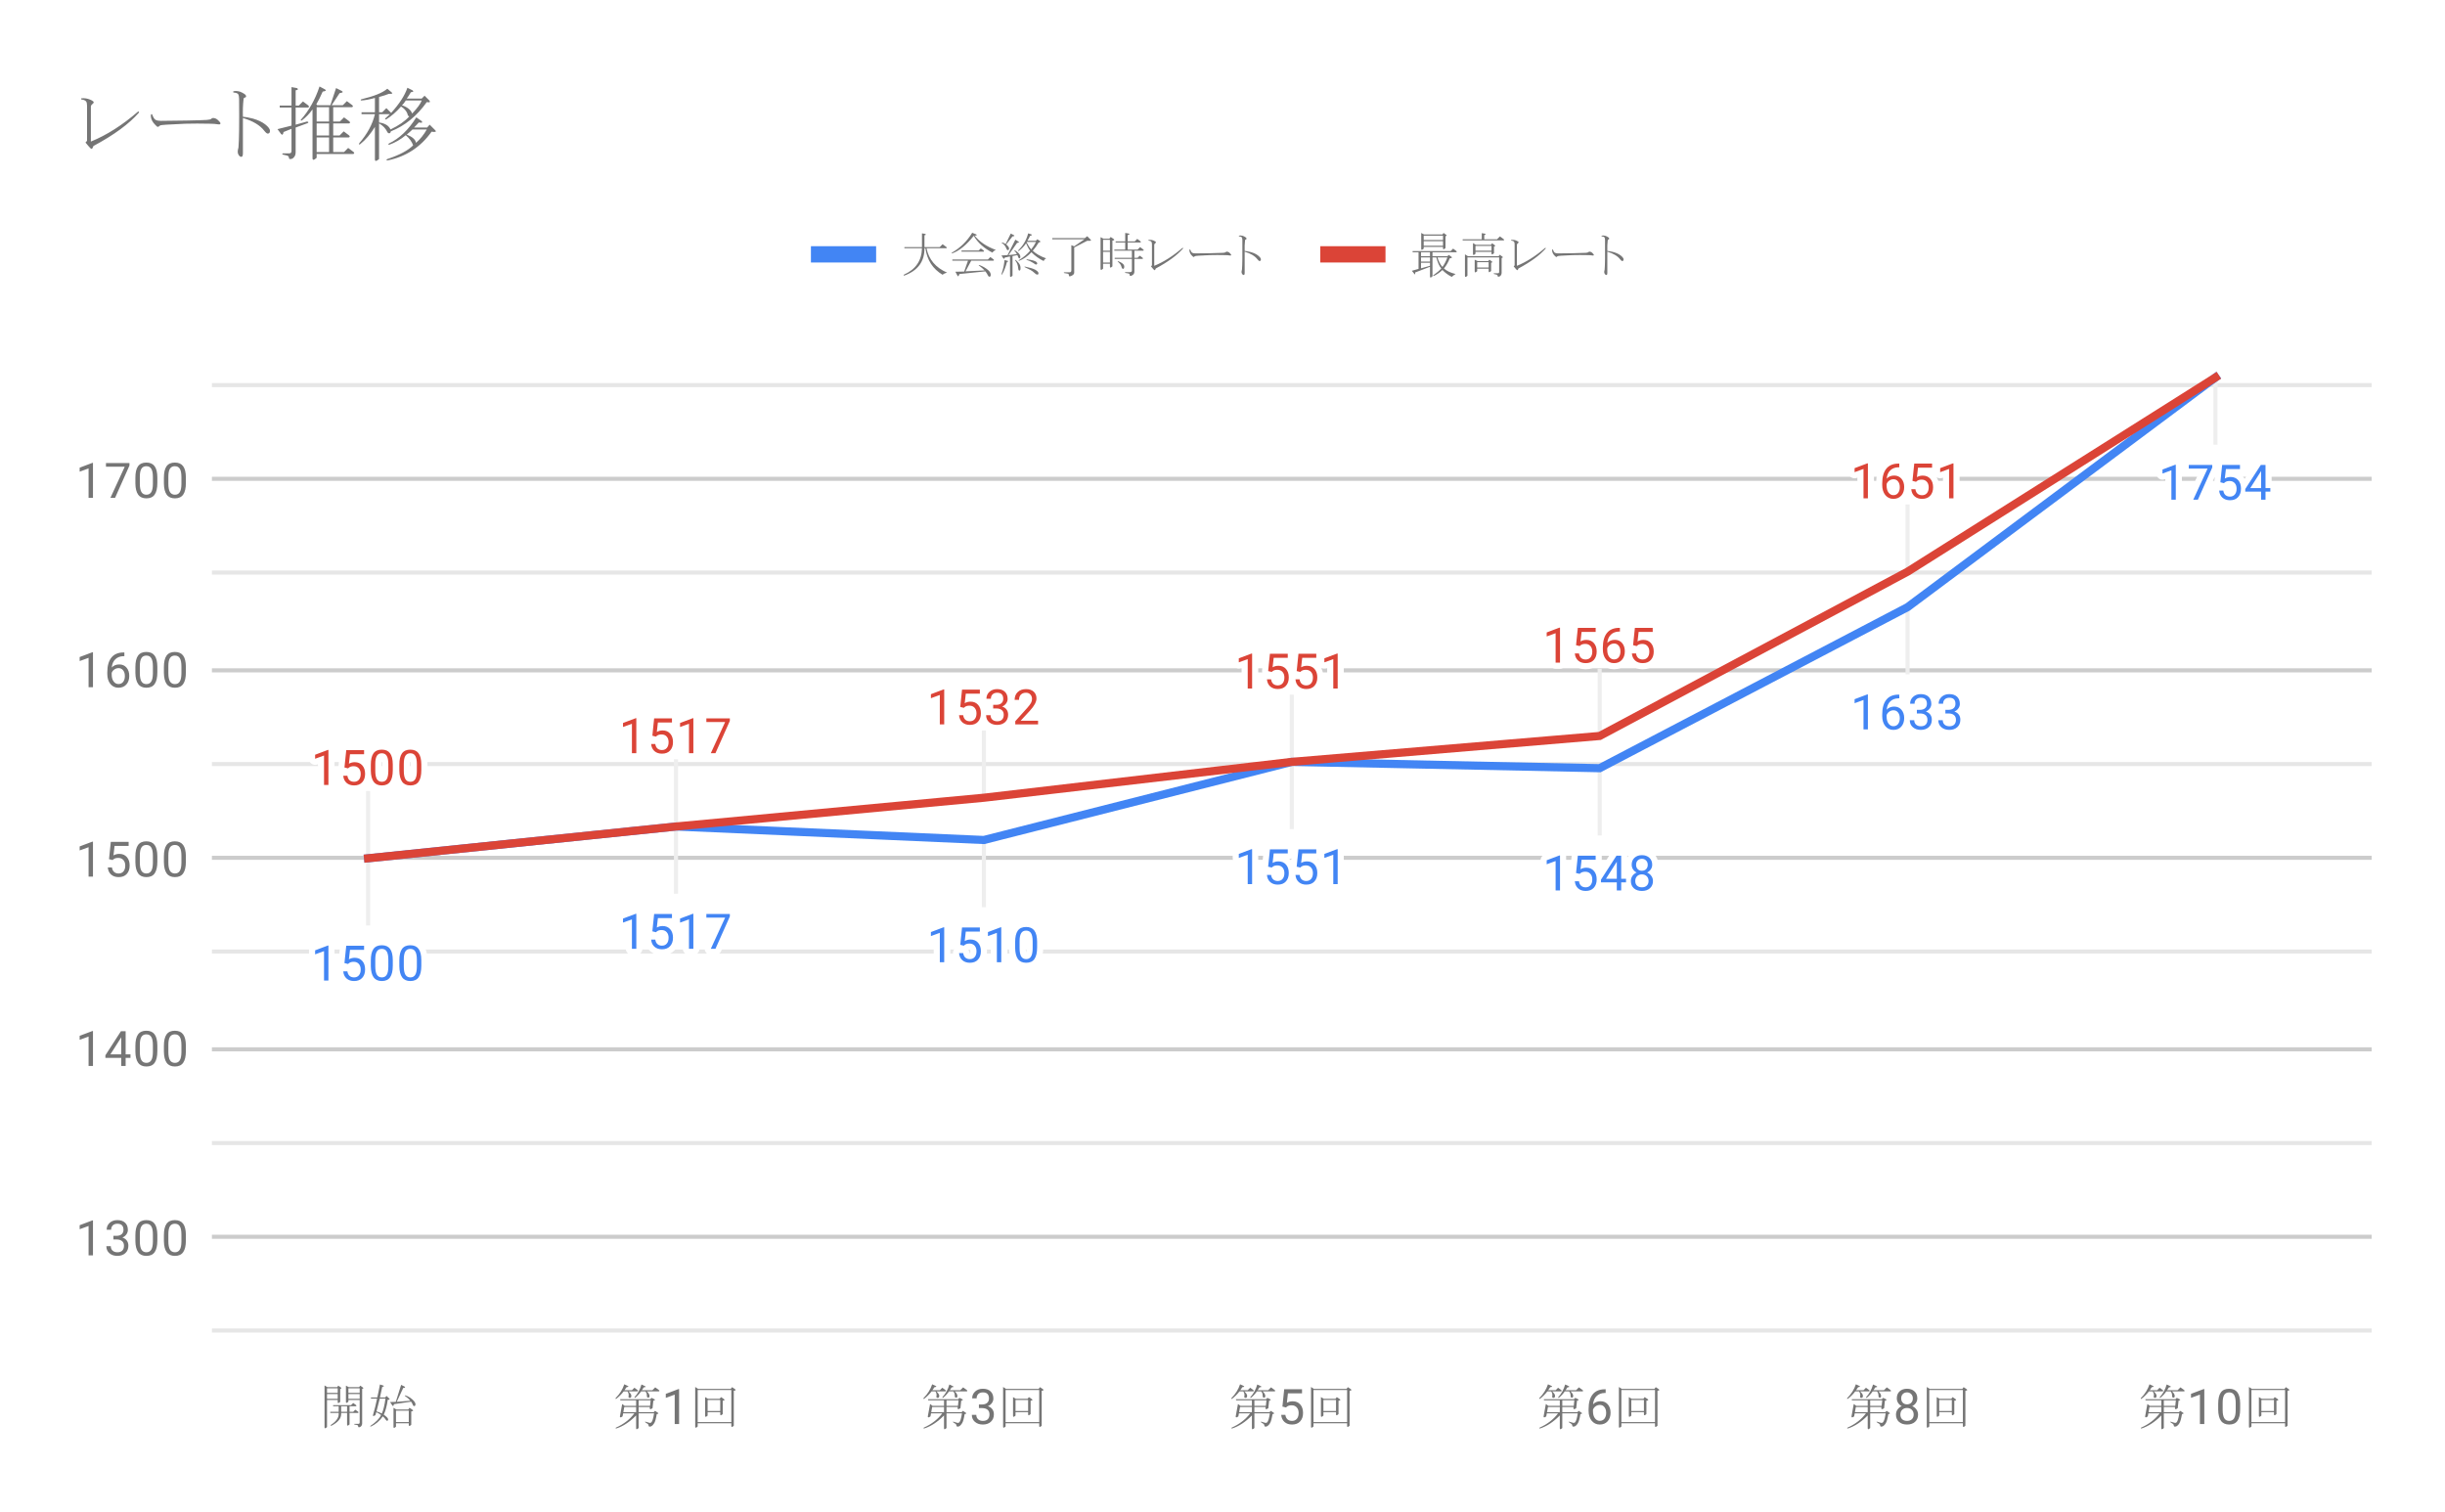 <svg version="1.1" viewBox="0.0 0.0 600.0 371.0" fill="none" stroke="none" stroke-linecap="square" stroke-miterlimit="10" width="600" height="371" xmlns:xlink="http://www.w3.org/1999/xlink" xmlns="http://www.w3.org/2000/svg"><path fill="#ffffff" d="M0 0L600.0 0L600.0 371.0L0 371.0L0 0Z" fill-rule="nonzero"/><path stroke="#cccccc" stroke-width="1.0" stroke-linecap="butt" d="M52.5 303.5L581.5 303.5" fill-rule="nonzero"/><path stroke="#cccccc" stroke-width="1.0" stroke-linecap="butt" d="M52.5 257.5L581.5 257.5" fill-rule="nonzero"/><path stroke="#cccccc" stroke-width="1.0" stroke-linecap="butt" d="M52.5 210.5L581.5 210.5" fill-rule="nonzero"/><path stroke="#cccccc" stroke-width="1.0" stroke-linecap="butt" d="M52.5 164.5L581.5 164.5" fill-rule="nonzero"/><path stroke="#cccccc" stroke-width="1.0" stroke-linecap="butt" d="M52.5 117.5L581.5 117.5" fill-rule="nonzero"/><path stroke="#e6e6e6" stroke-width="1.0" stroke-linecap="butt" d="M52.5 326.5L581.5 326.5" fill-rule="nonzero"/><path stroke="#e6e6e6" stroke-width="1.0" stroke-linecap="butt" d="M52.5 280.5L581.5 280.5" fill-rule="nonzero"/><path stroke="#e6e6e6" stroke-width="1.0" stroke-linecap="butt" d="M52.5 233.5L581.5 233.5" fill-rule="nonzero"/><path stroke="#e6e6e6" stroke-width="1.0" stroke-linecap="butt" d="M52.5 187.5L581.5 187.5" fill-rule="nonzero"/><path stroke="#e6e6e6" stroke-width="1.0" stroke-linecap="butt" d="M52.5 140.5L581.5 140.5" fill-rule="nonzero"/><path stroke="#e6e6e6" stroke-width="1.0" stroke-linecap="butt" d="M52.5 94.5L581.5 94.5" fill-rule="nonzero"/><path stroke="#eeeeee" stroke-width="1.0" stroke-linecap="butt" d="M90.329 226.617L90.329 210.617" fill-rule="nonzero"/><path stroke="#eeeeee" stroke-width="1.0" stroke-linecap="butt" d="M165.886 218.824L165.886 202.824" fill-rule="nonzero"/><path stroke="#eeeeee" stroke-width="1.0" stroke-linecap="butt" d="M241.443 222.134L241.443 206.134" fill-rule="nonzero"/><path stroke="#eeeeee" stroke-width="1.0" stroke-linecap="butt" d="M317.0 202.959L317.0 186.959" fill-rule="nonzero"/><path stroke="#eeeeee" stroke-width="1.0" stroke-linecap="butt" d="M392.557 204.511L392.557 188.511" fill-rule="nonzero"/><path stroke="#eeeeee" stroke-width="1.0" stroke-linecap="butt" d="M468.114 164.988L468.114 148.988" fill-rule="nonzero"/><path stroke="#eeeeee" stroke-width="1.0" stroke-linecap="butt" d="M543.671 108.629L543.671 92.629" fill-rule="nonzero"/><path stroke="#eeeeee" stroke-width="1.0" stroke-linecap="butt" d="M90.329 194.617L90.329 210.617" fill-rule="nonzero"/><path stroke="#eeeeee" stroke-width="1.0" stroke-linecap="butt" d="M165.886 186.824L165.886 202.824" fill-rule="nonzero"/><path stroke="#eeeeee" stroke-width="1.0" stroke-linecap="butt" d="M241.443 179.761L241.443 195.761" fill-rule="nonzero"/><path stroke="#eeeeee" stroke-width="1.0" stroke-linecap="butt" d="M317.0 170.959L317.0 186.959" fill-rule="nonzero"/><path stroke="#eeeeee" stroke-width="1.0" stroke-linecap="butt" d="M392.557 164.605L392.557 180.605" fill-rule="nonzero"/><path stroke="#eeeeee" stroke-width="1.0" stroke-linecap="butt" d="M468.114 124.293L468.114 140.293" fill-rule="nonzero"/><clipPath id="id_0"><path d="M52.55 89.783L581.45 89.783L581.45 331.45L52.55 331.45L52.55 89.783Z" clip-rule="nonzero"/></clipPath><path stroke="#4285f4" stroke-width="2.0" stroke-linecap="butt" clip-path="url(#id_0)" d="M90.329 210.617L165.886 202.824L241.443 206.134L317.0 186.959L392.557 188.511L468.114 148.988L543.671 92.629" fill-rule="nonzero"/><path stroke="#db4437" stroke-width="2.0" stroke-linecap="butt" clip-path="url(#id_0)" d="M90.329 210.617L165.886 202.824L241.443 195.761L317.0 186.959L392.557 180.605L468.114 140.293L543.671 92.629" fill-rule="nonzero"/><path fill="#000000" fill-opacity="0.0" clip-path="url(#id_0)" d="M93.329 210.617C93.329 212.274 91.985 213.617 90.329 213.617C88.672 213.617 87.329 212.274 87.329 210.617C87.329 208.96 88.672 207.617 90.329 207.617C91.985 207.617 93.329 208.96 93.329 210.617Z" fill-rule="nonzero"/><path fill="#000000" fill-opacity="0.0" clip-path="url(#id_0)" d="M168.886 202.824C168.886 204.481 167.543 205.824 165.886 205.824C164.229 205.824 162.886 204.481 162.886 202.824C162.886 201.167 164.229 199.824 165.886 199.824C167.543 199.824 168.886 201.167 168.886 202.824Z" fill-rule="nonzero"/><path fill="#000000" fill-opacity="0.0" clip-path="url(#id_0)" d="M244.443 206.134C244.443 207.791 243.1 209.134 241.443 209.134C239.786 209.134 238.443 207.791 238.443 206.134C238.443 204.477 239.786 203.134 241.443 203.134C243.1 203.134 244.443 204.477 244.443 206.134Z" fill-rule="nonzero"/><path fill="#000000" fill-opacity="0.0" clip-path="url(#id_0)" d="M320.0 186.959C320.0 188.616 318.657 189.959 317.0 189.959C315.343 189.959 314.0 188.616 314.0 186.959C314.0 185.302 315.343 183.959 317.0 183.959C318.657 183.959 320.0 185.302 320.0 186.959Z" fill-rule="nonzero"/><path fill="#000000" fill-opacity="0.0" clip-path="url(#id_0)" d="M395.557 188.511C395.557 190.167 394.214 191.511 392.557 191.511C390.9 191.511 389.557 190.167 389.557 188.511C389.557 186.854 390.9 185.511 392.557 185.511C394.214 185.511 395.557 186.854 395.557 188.511Z" fill-rule="nonzero"/><path fill="#000000" fill-opacity="0.0" clip-path="url(#id_0)" d="M471.114 148.988C471.114 150.645 469.771 151.988 468.114 151.988C466.457 151.988 465.114 150.645 465.114 148.988C465.114 147.331 466.457 145.988 468.114 145.988C469.771 145.988 471.114 147.331 471.114 148.988Z" fill-rule="nonzero"/><path fill="#000000" fill-opacity="0.0" clip-path="url(#id_0)" d="M546.671 92.629C546.671 94.286 545.328 95.629 543.671 95.629C542.015 95.629 540.671 94.286 540.671 92.629C540.671 90.972 542.015 89.629 543.671 89.629C545.328 89.629 546.671 90.972 546.671 92.629Z" fill-rule="nonzero"/><path fill="#000000" fill-opacity="0.0" clip-path="url(#id_0)" d="M93.329 210.617C93.329 212.274 91.985 213.617 90.329 213.617C88.672 213.617 87.329 212.274 87.329 210.617C87.329 208.96 88.672 207.617 90.329 207.617C91.985 207.617 93.329 208.96 93.329 210.617Z" fill-rule="nonzero"/><path fill="#000000" fill-opacity="0.0" clip-path="url(#id_0)" d="M168.886 202.824C168.886 204.481 167.543 205.824 165.886 205.824C164.229 205.824 162.886 204.481 162.886 202.824C162.886 201.167 164.229 199.824 165.886 199.824C167.543 199.824 168.886 201.167 168.886 202.824Z" fill-rule="nonzero"/><path fill="#000000" fill-opacity="0.0" clip-path="url(#id_0)" d="M244.443 195.761C244.443 197.418 243.1 198.761 241.443 198.761C239.786 198.761 238.443 197.418 238.443 195.761C238.443 194.104 239.786 192.761 241.443 192.761C243.1 192.761 244.443 194.104 244.443 195.761Z" fill-rule="nonzero"/><path fill="#000000" fill-opacity="0.0" clip-path="url(#id_0)" d="M320.0 186.959C320.0 188.616 318.657 189.959 317.0 189.959C315.343 189.959 314.0 188.616 314.0 186.959C314.0 185.302 315.343 183.959 317.0 183.959C318.657 183.959 320.0 185.302 320.0 186.959Z" fill-rule="nonzero"/><path fill="#000000" fill-opacity="0.0" clip-path="url(#id_0)" d="M395.557 180.605C395.557 182.262 394.214 183.605 392.557 183.605C390.9 183.605 389.557 182.262 389.557 180.605C389.557 178.948 390.9 177.605 392.557 177.605C394.214 177.605 395.557 178.948 395.557 180.605Z" fill-rule="nonzero"/><path fill="#000000" fill-opacity="0.0" clip-path="url(#id_0)" d="M471.114 140.293C471.114 141.949 469.771 143.293 468.114 143.293C466.457 143.293 465.114 141.949 465.114 140.293C465.114 138.636 466.457 137.293 468.114 137.293C469.771 137.293 471.114 138.636 471.114 140.293Z" fill-rule="nonzero"/><path fill="#000000" fill-opacity="0.0" clip-path="url(#id_0)" d="M546.671 92.629C546.671 94.286 545.328 95.629 543.671 95.629C542.015 95.629 540.671 94.286 540.671 92.629C540.671 90.972 542.015 89.629 543.671 89.629C545.328 89.629 546.671 90.972 546.671 92.629Z" fill-rule="nonzero"/><path stroke="#ffffff" stroke-width="3.0" stroke-linejoin="round" stroke-linecap="round" d="M80.594 240.617L79.516 240.617L79.516 233.398L77.329 234.195L77.329 233.21L80.438 232.039L80.594 232.039L80.594 240.617ZM84.532 236.335L84.969 232.085L89.344 232.085L89.344 233.085L85.891 233.085L85.625 235.414Q86.266 235.039 87.063 235.039Q88.219 235.039 88.907 235.82Q89.594 236.585 89.594 237.898Q89.594 239.21 88.875 239.976Q88.172 240.742 86.891 240.742Q85.766 240.742 85.047 240.117Q84.329 239.476 84.235 238.367L85.25 238.367Q85.36 239.101 85.782 239.476Q86.204 239.851 86.891 239.851Q87.641 239.851 88.079 239.335Q88.516 238.82 88.516 237.914Q88.516 237.054 88.047 236.539Q87.579 236.023 86.797 236.023Q86.094 236.023 85.688 236.32L85.407 236.554L84.532 236.335ZM96.391 236.976Q96.391 238.882 95.735 239.82Q95.094 240.742 93.704 240.742Q92.344 240.742 91.688 239.835Q91.032 238.929 91 237.117L91 235.679Q91 233.789 91.641 232.882Q92.297 231.96 93.688 231.96Q95.063 231.96 95.719 232.851Q96.375 233.726 96.391 235.57L96.391 236.976ZM95.297 235.492Q95.297 234.117 94.907 233.492Q94.532 232.851 93.688 232.851Q92.86 232.851 92.469 233.492Q92.094 234.117 92.094 235.414L92.094 237.148Q92.094 238.523 92.485 239.195Q92.891 239.851 93.704 239.851Q94.5 239.851 94.891 239.226Q95.282 238.601 95.297 237.273L95.297 235.492ZM103.391 236.976Q103.391 238.882 102.735 239.82Q102.094 240.742 100.704 240.742Q99.344 240.742 98.688 239.835Q98.032 238.929 98 237.117L98 235.679Q98 233.789 98.641 232.882Q99.297 231.96 100.688 231.96Q102.063 231.96 102.719 232.851Q103.375 233.726 103.391 235.57L103.391 236.976ZM102.297 235.492Q102.297 234.117 101.907 233.492Q101.532 232.851 100.688 232.851Q99.86 232.851 99.469 233.492Q99.094 234.117 99.094 235.414L99.094 237.148Q99.094 238.523 99.485 239.195Q99.891 239.851 100.704 239.851Q101.5 239.851 101.891 239.226Q102.282 238.601 102.297 237.273L102.297 235.492Z" fill-rule="nonzero"/><path fill="#4285f4" d="M80.594 240.617L79.516 240.617L79.516 233.398L77.329 234.195L77.329 233.21L80.438 232.039L80.594 232.039L80.594 240.617ZM84.532 236.335L84.969 232.085L89.344 232.085L89.344 233.085L85.891 233.085L85.625 235.414Q86.266 235.039 87.063 235.039Q88.219 235.039 88.907 235.82Q89.594 236.585 89.594 237.898Q89.594 239.21 88.875 239.976Q88.172 240.742 86.891 240.742Q85.766 240.742 85.047 240.117Q84.329 239.476 84.235 238.367L85.25 238.367Q85.36 239.101 85.782 239.476Q86.204 239.851 86.891 239.851Q87.641 239.851 88.079 239.335Q88.516 238.82 88.516 237.914Q88.516 237.054 88.047 236.539Q87.579 236.023 86.797 236.023Q86.094 236.023 85.688 236.32L85.407 236.554L84.532 236.335ZM96.391 236.976Q96.391 238.882 95.735 239.82Q95.094 240.742 93.704 240.742Q92.344 240.742 91.688 239.835Q91.032 238.929 91 237.117L91 235.679Q91 233.789 91.641 232.882Q92.297 231.96 93.688 231.96Q95.063 231.96 95.719 232.851Q96.375 233.726 96.391 235.57L96.391 236.976ZM95.297 235.492Q95.297 234.117 94.907 233.492Q94.532 232.851 93.688 232.851Q92.86 232.851 92.469 233.492Q92.094 234.117 92.094 235.414L92.094 237.148Q92.094 238.523 92.485 239.195Q92.891 239.851 93.704 239.851Q94.5 239.851 94.891 239.226Q95.282 238.601 95.297 237.273L95.297 235.492ZM103.391 236.976Q103.391 238.882 102.735 239.82Q102.094 240.742 100.704 240.742Q99.344 240.742 98.688 239.835Q98.032 238.929 98 237.117L98 235.679Q98 233.789 98.641 232.882Q99.297 231.96 100.688 231.96Q102.063 231.96 102.719 232.851Q103.375 233.726 103.391 235.57L103.391 236.976ZM102.297 235.492Q102.297 234.117 101.907 233.492Q101.532 232.851 100.688 232.851Q99.86 232.851 99.469 233.492Q99.094 234.117 99.094 235.414L99.094 237.148Q99.094 238.523 99.485 239.195Q99.891 239.851 100.704 239.851Q101.5 239.851 101.891 239.226Q102.282 238.601 102.297 237.273L102.297 235.492Z" fill-rule="nonzero"/><path stroke="#ffffff" stroke-width="3.0" stroke-linejoin="round" stroke-linecap="round" d="M156.151 232.824L155.073 232.824L155.073 225.606L152.886 226.402L152.886 225.418L155.995 224.246L156.151 224.246L156.151 232.824ZM160.089 228.543L160.526 224.293L164.901 224.293L164.901 225.293L161.448 225.293L161.183 227.621Q161.823 227.246 162.62 227.246Q163.776 227.246 164.464 228.027Q165.151 228.793 165.151 230.106Q165.151 231.418 164.433 232.184Q163.729 232.949 162.448 232.949Q161.323 232.949 160.604 232.324Q159.886 231.684 159.792 230.574L160.808 230.574Q160.917 231.309 161.339 231.684Q161.761 232.059 162.448 232.059Q163.198 232.059 163.636 231.543Q164.073 231.027 164.073 230.121Q164.073 229.262 163.604 228.746Q163.136 228.231 162.354 228.231Q161.651 228.231 161.245 228.527L160.964 228.762L160.089 228.543ZM170.151 232.824L169.073 232.824L169.073 225.606L166.886 226.402L166.886 225.418L169.995 224.246L170.151 224.246L170.151 232.824ZM179.104 224.902L175.573 232.824L174.433 232.824L177.948 225.184L173.339 225.184L173.339 224.293L179.104 224.293L179.104 224.902Z" fill-rule="nonzero"/><path fill="#4285f4" d="M156.151 232.824L155.073 232.824L155.073 225.606L152.886 226.402L152.886 225.418L155.995 224.246L156.151 224.246L156.151 232.824ZM160.089 228.543L160.526 224.293L164.901 224.293L164.901 225.293L161.448 225.293L161.183 227.621Q161.823 227.246 162.62 227.246Q163.776 227.246 164.464 228.027Q165.151 228.793 165.151 230.106Q165.151 231.418 164.433 232.184Q163.729 232.949 162.448 232.949Q161.323 232.949 160.604 232.324Q159.886 231.684 159.792 230.574L160.808 230.574Q160.917 231.309 161.339 231.684Q161.761 232.059 162.448 232.059Q163.198 232.059 163.636 231.543Q164.073 231.027 164.073 230.121Q164.073 229.262 163.604 228.746Q163.136 228.231 162.354 228.231Q161.651 228.231 161.245 228.527L160.964 228.762L160.089 228.543ZM170.151 232.824L169.073 232.824L169.073 225.606L166.886 226.402L166.886 225.418L169.995 224.246L170.151 224.246L170.151 232.824ZM179.104 224.902L175.573 232.824L174.433 232.824L177.948 225.184L173.339 225.184L173.339 224.293L179.104 224.293L179.104 224.902Z" fill-rule="nonzero"/><path stroke="#ffffff" stroke-width="3.0" stroke-linejoin="round" stroke-linecap="round" d="M231.708 236.134L230.63 236.134L230.63 228.915L228.443 229.712L228.443 228.727L231.552 227.556L231.708 227.556L231.708 236.134ZM235.646 231.852L236.083 227.602L240.458 227.602L240.458 228.602L237.005 228.602L236.74 230.931Q237.38 230.556 238.177 230.556Q239.333 230.556 240.021 231.337Q240.708 232.102 240.708 233.415Q240.708 234.727 239.99 235.493Q239.287 236.259 238.005 236.259Q236.88 236.259 236.162 235.634Q235.443 234.993 235.349 233.884L236.365 233.884Q236.474 234.618 236.896 234.993Q237.318 235.368 238.005 235.368Q238.755 235.368 239.193 234.852Q239.63 234.337 239.63 233.431Q239.63 232.571 239.162 232.056Q238.693 231.54 237.912 231.54Q237.208 231.54 236.802 231.837L236.521 232.071L235.646 231.852ZM245.708 236.134L244.63 236.134L244.63 228.915L242.443 229.712L242.443 228.727L245.552 227.556L245.708 227.556L245.708 236.134ZM254.505 232.493Q254.505 234.399 253.849 235.337Q253.208 236.259 251.818 236.259Q250.458 236.259 249.802 235.352Q249.146 234.446 249.115 232.634L249.115 231.196Q249.115 229.306 249.755 228.399Q250.412 227.477 251.802 227.477Q253.177 227.477 253.833 228.368Q254.49 229.243 254.505 231.087L254.505 232.493ZM253.412 231.009Q253.412 229.634 253.021 229.009Q252.646 228.368 251.802 228.368Q250.974 228.368 250.583 229.009Q250.208 229.634 250.208 230.931L250.208 232.665Q250.208 234.04 250.599 234.712Q251.005 235.368 251.818 235.368Q252.615 235.368 253.005 234.743Q253.396 234.118 253.412 232.79L253.412 231.009Z" fill-rule="nonzero"/><path fill="#4285f4" d="M231.708 236.134L230.63 236.134L230.63 228.915L228.443 229.712L228.443 228.727L231.552 227.556L231.708 227.556L231.708 236.134ZM235.646 231.852L236.083 227.602L240.458 227.602L240.458 228.602L237.005 228.602L236.74 230.931Q237.38 230.556 238.177 230.556Q239.333 230.556 240.021 231.337Q240.708 232.102 240.708 233.415Q240.708 234.727 239.99 235.493Q239.287 236.259 238.005 236.259Q236.88 236.259 236.162 235.634Q235.443 234.993 235.349 233.884L236.365 233.884Q236.474 234.618 236.896 234.993Q237.318 235.368 238.005 235.368Q238.755 235.368 239.193 234.852Q239.63 234.337 239.63 233.431Q239.63 232.571 239.162 232.056Q238.693 231.54 237.912 231.54Q237.208 231.54 236.802 231.837L236.521 232.071L235.646 231.852ZM245.708 236.134L244.63 236.134L244.63 228.915L242.443 229.712L242.443 228.727L245.552 227.556L245.708 227.556L245.708 236.134ZM254.505 232.493Q254.505 234.399 253.849 235.337Q253.208 236.259 251.818 236.259Q250.458 236.259 249.802 235.352Q249.146 234.446 249.115 232.634L249.115 231.196Q249.115 229.306 249.755 228.399Q250.412 227.477 251.802 227.477Q253.177 227.477 253.833 228.368Q254.49 229.243 254.505 231.087L254.505 232.493ZM253.412 231.009Q253.412 229.634 253.021 229.009Q252.646 228.368 251.802 228.368Q250.974 228.368 250.583 229.009Q250.208 229.634 250.208 230.931L250.208 232.665Q250.208 234.04 250.599 234.712Q251.005 235.368 251.818 235.368Q252.615 235.368 253.005 234.743Q253.396 234.118 253.412 232.79L253.412 231.009Z" fill-rule="nonzero"/><path stroke="#ffffff" stroke-width="3.0" stroke-linejoin="round" stroke-linecap="round" d="M307.266 216.959L306.188 216.959L306.188 209.74L304.0 210.537L304.0 209.553L307.109 208.381L307.266 208.381L307.266 216.959ZM311.203 212.678L311.641 208.428L316.016 208.428L316.016 209.428L312.562 209.428L312.297 211.756Q312.938 211.381 313.734 211.381Q314.891 211.381 315.578 212.162Q316.266 212.928 316.266 214.24Q316.266 215.553 315.547 216.318Q314.844 217.084 313.562 217.084Q312.438 217.084 311.719 216.459Q311.0 215.818 310.906 214.709L311.922 214.709Q312.031 215.443 312.453 215.818Q312.875 216.193 313.562 216.193Q314.312 216.193 314.75 215.678Q315.188 215.162 315.188 214.256Q315.188 213.396 314.719 212.881Q314.25 212.365 313.469 212.365Q312.766 212.365 312.359 212.662L312.078 212.896L311.203 212.678ZM318.203 212.678L318.641 208.428L323.016 208.428L323.016 209.428L319.562 209.428L319.297 211.756Q319.938 211.381 320.734 211.381Q321.891 211.381 322.578 212.162Q323.266 212.928 323.266 214.24Q323.266 215.553 322.547 216.318Q321.844 217.084 320.562 217.084Q319.438 217.084 318.719 216.459Q318.0 215.818 317.906 214.709L318.922 214.709Q319.031 215.443 319.453 215.818Q319.875 216.193 320.562 216.193Q321.312 216.193 321.75 215.678Q322.188 215.162 322.188 214.256Q322.188 213.396 321.719 212.881Q321.25 212.365 320.469 212.365Q319.766 212.365 319.359 212.662L319.078 212.896L318.203 212.678ZM328.266 216.959L327.188 216.959L327.188 209.74L325.0 210.537L325.0 209.553L328.109 208.381L328.266 208.381L328.266 216.959Z" fill-rule="nonzero"/><path fill="#4285f4" d="M307.266 216.959L306.188 216.959L306.188 209.74L304.0 210.537L304.0 209.553L307.109 208.381L307.266 208.381L307.266 216.959ZM311.203 212.678L311.641 208.428L316.016 208.428L316.016 209.428L312.562 209.428L312.297 211.756Q312.938 211.381 313.734 211.381Q314.891 211.381 315.578 212.162Q316.266 212.928 316.266 214.24Q316.266 215.553 315.547 216.318Q314.844 217.084 313.562 217.084Q312.438 217.084 311.719 216.459Q311.0 215.818 310.906 214.709L311.922 214.709Q312.031 215.443 312.453 215.818Q312.875 216.193 313.562 216.193Q314.312 216.193 314.75 215.678Q315.188 215.162 315.188 214.256Q315.188 213.396 314.719 212.881Q314.25 212.365 313.469 212.365Q312.766 212.365 312.359 212.662L312.078 212.896L311.203 212.678ZM318.203 212.678L318.641 208.428L323.016 208.428L323.016 209.428L319.562 209.428L319.297 211.756Q319.938 211.381 320.734 211.381Q321.891 211.381 322.578 212.162Q323.266 212.928 323.266 214.24Q323.266 215.553 322.547 216.318Q321.844 217.084 320.562 217.084Q319.438 217.084 318.719 216.459Q318.0 215.818 317.906 214.709L318.922 214.709Q319.031 215.443 319.453 215.818Q319.875 216.193 320.562 216.193Q321.312 216.193 321.75 215.678Q322.188 215.162 322.188 214.256Q322.188 213.396 321.719 212.881Q321.25 212.365 320.469 212.365Q319.766 212.365 319.359 212.662L319.078 212.896L318.203 212.678ZM328.266 216.959L327.188 216.959L327.188 209.74L325.0 210.537L325.0 209.553L328.109 208.381L328.266 208.381L328.266 216.959Z" fill-rule="nonzero"/><path stroke="#ffffff" stroke-width="3.0" stroke-linejoin="round" stroke-linecap="round" d="M382.823 218.511L381.745 218.511L381.745 211.292L379.557 212.089L379.557 211.104L382.666 209.932L382.823 209.932L382.823 218.511ZM386.76 214.229L387.198 209.979L391.573 209.979L391.573 210.979L388.12 210.979L387.854 213.307Q388.495 212.932 389.291 212.932Q390.448 212.932 391.135 213.714Q391.823 214.479 391.823 215.792Q391.823 217.104 391.104 217.87Q390.401 218.636 389.12 218.636Q387.995 218.636 387.276 218.011Q386.557 217.37 386.463 216.261L387.479 216.261Q387.588 216.995 388.01 217.37Q388.432 217.745 389.12 217.745Q389.87 217.745 390.307 217.229Q390.745 216.714 390.745 215.807Q390.745 214.948 390.276 214.432Q389.807 213.917 389.026 213.917Q388.323 213.917 387.916 214.214L387.635 214.448L386.76 214.229ZM397.838 215.651L399.026 215.651L399.026 216.526L397.838 216.526L397.838 218.511L396.76 218.511L396.76 216.526L392.87 216.526L392.87 215.886L396.682 209.979L397.838 209.979L397.838 215.651ZM394.104 215.651L396.76 215.651L396.76 211.464L396.62 211.698L394.104 215.651ZM405.448 212.198Q405.448 212.839 405.104 213.339Q404.76 213.839 404.198 214.12Q404.854 214.401 405.245 214.964Q405.635 215.511 405.635 216.214Q405.635 217.307 404.885 217.979Q404.151 218.636 402.932 218.636Q401.698 218.636 400.948 217.979Q400.213 217.307 400.213 216.214Q400.213 215.511 400.588 214.964Q400.963 214.401 401.635 214.12Q401.073 213.839 400.745 213.339Q400.416 212.839 400.416 212.198Q400.416 211.12 401.104 210.495Q401.791 209.854 402.932 209.854Q404.057 209.854 404.745 210.495Q405.448 211.12 405.448 212.198ZM404.557 216.182Q404.557 215.464 404.104 215.026Q403.651 214.573 402.916 214.573Q402.182 214.573 401.729 215.026Q401.291 215.464 401.291 216.198Q401.291 216.917 401.729 217.339Q402.166 217.745 402.932 217.745Q403.682 217.745 404.12 217.323Q404.557 216.901 404.557 216.182ZM402.932 210.745Q402.291 210.745 401.885 211.151Q401.495 211.542 401.495 212.229Q401.495 212.87 401.885 213.276Q402.276 213.682 402.916 213.682Q403.573 213.682 403.963 213.276Q404.354 212.87 404.354 212.229Q404.354 211.573 403.948 211.167Q403.541 210.745 402.932 210.745Z" fill-rule="nonzero"/><path fill="#4285f4" d="M382.823 218.511L381.745 218.511L381.745 211.292L379.557 212.089L379.557 211.104L382.666 209.932L382.823 209.932L382.823 218.511ZM386.76 214.229L387.198 209.979L391.573 209.979L391.573 210.979L388.12 210.979L387.854 213.307Q388.495 212.932 389.291 212.932Q390.448 212.932 391.135 213.714Q391.823 214.479 391.823 215.792Q391.823 217.104 391.104 217.87Q390.401 218.636 389.12 218.636Q387.995 218.636 387.276 218.011Q386.557 217.37 386.463 216.261L387.479 216.261Q387.588 216.995 388.01 217.37Q388.432 217.745 389.12 217.745Q389.87 217.745 390.307 217.229Q390.745 216.714 390.745 215.807Q390.745 214.948 390.276 214.432Q389.807 213.917 389.026 213.917Q388.323 213.917 387.916 214.214L387.635 214.448L386.76 214.229ZM397.838 215.651L399.026 215.651L399.026 216.526L397.838 216.526L397.838 218.511L396.76 218.511L396.76 216.526L392.87 216.526L392.87 215.886L396.682 209.979L397.838 209.979L397.838 215.651ZM394.104 215.651L396.76 215.651L396.76 211.464L396.62 211.698L394.104 215.651ZM405.448 212.198Q405.448 212.839 405.104 213.339Q404.76 213.839 404.198 214.12Q404.854 214.401 405.245 214.964Q405.635 215.511 405.635 216.214Q405.635 217.307 404.885 217.979Q404.151 218.636 402.932 218.636Q401.698 218.636 400.948 217.979Q400.213 217.307 400.213 216.214Q400.213 215.511 400.588 214.964Q400.963 214.401 401.635 214.12Q401.073 213.839 400.745 213.339Q400.416 212.839 400.416 212.198Q400.416 211.12 401.104 210.495Q401.791 209.854 402.932 209.854Q404.057 209.854 404.745 210.495Q405.448 211.12 405.448 212.198ZM404.557 216.182Q404.557 215.464 404.104 215.026Q403.651 214.573 402.916 214.573Q402.182 214.573 401.729 215.026Q401.291 215.464 401.291 216.198Q401.291 216.917 401.729 217.339Q402.166 217.745 402.932 217.745Q403.682 217.745 404.12 217.323Q404.557 216.901 404.557 216.182ZM402.932 210.745Q402.291 210.745 401.885 211.151Q401.495 211.542 401.495 212.229Q401.495 212.87 401.885 213.276Q402.276 213.682 402.916 213.682Q403.573 213.682 403.963 213.276Q404.354 212.87 404.354 212.229Q404.354 211.573 403.948 211.167Q403.541 210.745 402.932 210.745Z" fill-rule="nonzero"/><path stroke="#ffffff" stroke-width="3.0" stroke-linejoin="round" stroke-linecap="round" d="M458.38 178.988L457.302 178.988L457.302 171.769L455.114 172.566L455.114 171.582L458.224 170.41L458.38 170.41L458.38 178.988ZM466.083 170.457L466.083 171.363L465.88 171.363Q464.614 171.394 463.864 172.128Q463.114 172.847 462.989 174.16Q463.677 173.394 464.833 173.394Q465.942 173.394 466.614 174.175Q467.286 174.957 467.286 176.207Q467.286 177.519 466.567 178.316Q465.849 179.113 464.63 179.113Q463.411 179.113 462.646 178.175Q461.896 177.222 461.896 175.738L461.896 175.332Q461.896 172.972 462.896 171.722Q463.896 170.472 465.88 170.457L466.083 170.457ZM464.661 174.3Q464.099 174.3 463.63 174.628Q463.161 174.957 462.974 175.472L462.974 175.863Q462.974 176.925 463.442 177.566Q463.927 178.207 464.63 178.207Q465.364 178.207 465.786 177.675Q466.208 177.128 466.208 176.253Q466.208 175.378 465.786 174.847Q465.364 174.3 464.661 174.3ZM470.396 174.191L471.208 174.191Q471.989 174.175 472.427 173.785Q472.864 173.394 472.864 172.722Q472.864 171.222 471.364 171.222Q470.661 171.222 470.239 171.628Q469.833 172.035 469.833 172.691L468.739 172.691Q468.739 171.675 469.474 171.003Q470.224 170.332 471.364 170.332Q472.567 170.332 473.255 170.972Q473.942 171.613 473.942 172.753Q473.942 173.316 473.583 173.832Q473.224 174.347 472.599 174.613Q473.302 174.832 473.677 175.347Q474.067 175.863 474.067 176.613Q474.067 177.753 473.317 178.441Q472.567 179.113 471.364 179.113Q470.177 179.113 469.411 178.457Q468.661 177.8 468.661 176.738L469.755 176.738Q469.755 177.41 470.192 177.816Q470.63 178.222 471.38 178.222Q472.161 178.222 472.567 177.816Q472.989 177.394 472.989 176.628Q472.989 175.894 472.536 175.503Q472.083 175.097 471.208 175.082L470.396 175.082L470.396 174.191ZM477.396 174.191L478.208 174.191Q478.989 174.175 479.427 173.785Q479.864 173.394 479.864 172.722Q479.864 171.222 478.364 171.222Q477.661 171.222 477.239 171.628Q476.833 172.035 476.833 172.691L475.739 172.691Q475.739 171.675 476.474 171.003Q477.224 170.332 478.364 170.332Q479.567 170.332 480.255 170.972Q480.942 171.613 480.942 172.753Q480.942 173.316 480.583 173.832Q480.224 174.347 479.599 174.613Q480.302 174.832 480.677 175.347Q481.067 175.863 481.067 176.613Q481.067 177.753 480.317 178.441Q479.567 179.113 478.364 179.113Q477.177 179.113 476.411 178.457Q475.661 177.8 475.661 176.738L476.755 176.738Q476.755 177.41 477.192 177.816Q477.63 178.222 478.38 178.222Q479.161 178.222 479.567 177.816Q479.989 177.394 479.989 176.628Q479.989 175.894 479.536 175.503Q479.083 175.097 478.208 175.082L477.396 175.082L477.396 174.191Z" fill-rule="nonzero"/><path fill="#4285f4" d="M458.38 178.988L457.302 178.988L457.302 171.769L455.114 172.566L455.114 171.582L458.224 170.41L458.38 170.41L458.38 178.988ZM466.083 170.457L466.083 171.363L465.88 171.363Q464.614 171.394 463.864 172.128Q463.114 172.847 462.989 174.16Q463.677 173.394 464.833 173.394Q465.942 173.394 466.614 174.175Q467.286 174.957 467.286 176.207Q467.286 177.519 466.567 178.316Q465.849 179.113 464.63 179.113Q463.411 179.113 462.646 178.175Q461.896 177.222 461.896 175.738L461.896 175.332Q461.896 172.972 462.896 171.722Q463.896 170.472 465.88 170.457L466.083 170.457ZM464.661 174.3Q464.099 174.3 463.63 174.628Q463.161 174.957 462.974 175.472L462.974 175.863Q462.974 176.925 463.442 177.566Q463.927 178.207 464.63 178.207Q465.364 178.207 465.786 177.675Q466.208 177.128 466.208 176.253Q466.208 175.378 465.786 174.847Q465.364 174.3 464.661 174.3ZM470.396 174.191L471.208 174.191Q471.989 174.175 472.427 173.785Q472.864 173.394 472.864 172.722Q472.864 171.222 471.364 171.222Q470.661 171.222 470.239 171.628Q469.833 172.035 469.833 172.691L468.739 172.691Q468.739 171.675 469.474 171.003Q470.224 170.332 471.364 170.332Q472.567 170.332 473.255 170.972Q473.942 171.613 473.942 172.753Q473.942 173.316 473.583 173.832Q473.224 174.347 472.599 174.613Q473.302 174.832 473.677 175.347Q474.067 175.863 474.067 176.613Q474.067 177.753 473.317 178.441Q472.567 179.113 471.364 179.113Q470.177 179.113 469.411 178.457Q468.661 177.8 468.661 176.738L469.755 176.738Q469.755 177.41 470.192 177.816Q470.63 178.222 471.38 178.222Q472.161 178.222 472.567 177.816Q472.989 177.394 472.989 176.628Q472.989 175.894 472.536 175.503Q472.083 175.097 471.208 175.082L470.396 175.082L470.396 174.191ZM477.396 174.191L478.208 174.191Q478.989 174.175 479.427 173.785Q479.864 173.394 479.864 172.722Q479.864 171.222 478.364 171.222Q477.661 171.222 477.239 171.628Q476.833 172.035 476.833 172.691L475.739 172.691Q475.739 171.675 476.474 171.003Q477.224 170.332 478.364 170.332Q479.567 170.332 480.255 170.972Q480.942 171.613 480.942 172.753Q480.942 173.316 480.583 173.832Q480.224 174.347 479.599 174.613Q480.302 174.832 480.677 175.347Q481.067 175.863 481.067 176.613Q481.067 177.753 480.317 178.441Q479.567 179.113 478.364 179.113Q477.177 179.113 476.411 178.457Q475.661 177.8 475.661 176.738L476.755 176.738Q476.755 177.41 477.192 177.816Q477.63 178.222 478.38 178.222Q479.161 178.222 479.567 177.816Q479.989 177.394 479.989 176.628Q479.989 175.894 479.536 175.503Q479.083 175.097 478.208 175.082L477.396 175.082L477.396 174.191Z" fill-rule="nonzero"/><path stroke="#ffffff" stroke-width="3.0" stroke-linejoin="round" stroke-linecap="round" d="M533.937 122.629L532.859 122.629L532.859 115.41L530.671 116.207L530.671 115.223L533.781 114.051L533.937 114.051L533.937 122.629ZM542.89 114.707L539.359 122.629L538.218 122.629L541.734 114.989L537.125 114.989L537.125 114.098L542.89 114.098L542.89 114.707ZM544.875 118.348L545.312 114.098L549.687 114.098L549.687 115.098L546.234 115.098L545.968 117.426Q546.609 117.051 547.406 117.051Q548.562 117.051 549.25 117.832Q549.937 118.598 549.937 119.91Q549.937 121.223 549.218 121.989Q548.515 122.754 547.234 122.754Q546.109 122.754 545.39 122.129Q544.671 121.489 544.578 120.379L545.593 120.379Q545.703 121.114 546.125 121.489Q546.546 121.864 547.234 121.864Q547.984 121.864 548.421 121.348Q548.859 120.832 548.859 119.926Q548.859 119.067 548.39 118.551Q547.921 118.035 547.14 118.035Q546.437 118.035 546.031 118.332L545.75 118.567L544.875 118.348ZM555.953 119.77L557.14 119.77L557.14 120.645L555.953 120.645L555.953 122.629L554.875 122.629L554.875 120.645L550.984 120.645L550.984 120.004L554.796 114.098L555.953 114.098L555.953 119.77ZM552.218 119.77L554.875 119.77L554.875 115.582L554.734 115.817L552.218 119.77Z" fill-rule="nonzero"/><path fill="#4285f4" d="M533.937 122.629L532.859 122.629L532.859 115.41L530.671 116.207L530.671 115.223L533.781 114.051L533.937 114.051L533.937 122.629ZM542.89 114.707L539.359 122.629L538.218 122.629L541.734 114.989L537.125 114.989L537.125 114.098L542.89 114.098L542.89 114.707ZM544.875 118.348L545.312 114.098L549.687 114.098L549.687 115.098L546.234 115.098L545.968 117.426Q546.609 117.051 547.406 117.051Q548.562 117.051 549.25 117.832Q549.937 118.598 549.937 119.91Q549.937 121.223 549.218 121.989Q548.515 122.754 547.234 122.754Q546.109 122.754 545.39 122.129Q544.671 121.489 544.578 120.379L545.593 120.379Q545.703 121.114 546.125 121.489Q546.546 121.864 547.234 121.864Q547.984 121.864 548.421 121.348Q548.859 120.832 548.859 119.926Q548.859 119.067 548.39 118.551Q547.921 118.035 547.14 118.035Q546.437 118.035 546.031 118.332L545.75 118.567L544.875 118.348ZM555.953 119.77L557.14 119.77L557.14 120.645L555.953 120.645L555.953 122.629L554.875 122.629L554.875 120.645L550.984 120.645L550.984 120.004L554.796 114.098L555.953 114.098L555.953 119.77ZM552.218 119.77L554.875 119.77L554.875 115.582L554.734 115.817L552.218 119.77Z" fill-rule="nonzero"/><path stroke="#ffffff" stroke-width="3.0" stroke-linejoin="round" stroke-linecap="round" d="M80.594 192.617L79.516 192.617L79.516 185.398L77.329 186.195L77.329 185.21L80.438 184.039L80.594 184.039L80.594 192.617ZM84.532 188.335L84.969 184.085L89.344 184.085L89.344 185.085L85.891 185.085L85.625 187.414Q86.266 187.039 87.063 187.039Q88.219 187.039 88.907 187.82Q89.594 188.585 89.594 189.898Q89.594 191.21 88.875 191.976Q88.172 192.742 86.891 192.742Q85.766 192.742 85.047 192.117Q84.329 191.476 84.235 190.367L85.25 190.367Q85.36 191.101 85.782 191.476Q86.204 191.851 86.891 191.851Q87.641 191.851 88.079 191.335Q88.516 190.82 88.516 189.914Q88.516 189.054 88.047 188.539Q87.579 188.023 86.797 188.023Q86.094 188.023 85.688 188.32L85.407 188.554L84.532 188.335ZM96.391 188.976Q96.391 190.882 95.735 191.82Q95.094 192.742 93.704 192.742Q92.344 192.742 91.688 191.835Q91.032 190.929 91 189.117L91 187.679Q91 185.789 91.641 184.882Q92.297 183.96 93.688 183.96Q95.063 183.96 95.719 184.851Q96.375 185.726 96.391 187.57L96.391 188.976ZM95.297 187.492Q95.297 186.117 94.907 185.492Q94.532 184.851 93.688 184.851Q92.86 184.851 92.469 185.492Q92.094 186.117 92.094 187.414L92.094 189.148Q92.094 190.523 92.485 191.195Q92.891 191.851 93.704 191.851Q94.5 191.851 94.891 191.226Q95.282 190.601 95.297 189.273L95.297 187.492ZM103.391 188.976Q103.391 190.882 102.735 191.82Q102.094 192.742 100.704 192.742Q99.344 192.742 98.688 191.835Q98.032 190.929 98 189.117L98 187.679Q98 185.789 98.641 184.882Q99.297 183.96 100.688 183.96Q102.063 183.96 102.719 184.851Q103.375 185.726 103.391 187.57L103.391 188.976ZM102.297 187.492Q102.297 186.117 101.907 185.492Q101.532 184.851 100.688 184.851Q99.86 184.851 99.469 185.492Q99.094 186.117 99.094 187.414L99.094 189.148Q99.094 190.523 99.485 191.195Q99.891 191.851 100.704 191.851Q101.5 191.851 101.891 191.226Q102.282 190.601 102.297 189.273L102.297 187.492Z" fill-rule="nonzero"/><path fill="#db4437" d="M80.594 192.617L79.516 192.617L79.516 185.398L77.329 186.195L77.329 185.21L80.438 184.039L80.594 184.039L80.594 192.617ZM84.532 188.335L84.969 184.085L89.344 184.085L89.344 185.085L85.891 185.085L85.625 187.414Q86.266 187.039 87.063 187.039Q88.219 187.039 88.907 187.82Q89.594 188.585 89.594 189.898Q89.594 191.21 88.875 191.976Q88.172 192.742 86.891 192.742Q85.766 192.742 85.047 192.117Q84.329 191.476 84.235 190.367L85.25 190.367Q85.36 191.101 85.782 191.476Q86.204 191.851 86.891 191.851Q87.641 191.851 88.079 191.335Q88.516 190.82 88.516 189.914Q88.516 189.054 88.047 188.539Q87.579 188.023 86.797 188.023Q86.094 188.023 85.688 188.32L85.407 188.554L84.532 188.335ZM96.391 188.976Q96.391 190.882 95.735 191.82Q95.094 192.742 93.704 192.742Q92.344 192.742 91.688 191.835Q91.032 190.929 91 189.117L91 187.679Q91 185.789 91.641 184.882Q92.297 183.96 93.688 183.96Q95.063 183.96 95.719 184.851Q96.375 185.726 96.391 187.57L96.391 188.976ZM95.297 187.492Q95.297 186.117 94.907 185.492Q94.532 184.851 93.688 184.851Q92.86 184.851 92.469 185.492Q92.094 186.117 92.094 187.414L92.094 189.148Q92.094 190.523 92.485 191.195Q92.891 191.851 93.704 191.851Q94.5 191.851 94.891 191.226Q95.282 190.601 95.297 189.273L95.297 187.492ZM103.391 188.976Q103.391 190.882 102.735 191.82Q102.094 192.742 100.704 192.742Q99.344 192.742 98.688 191.835Q98.032 190.929 98 189.117L98 187.679Q98 185.789 98.641 184.882Q99.297 183.96 100.688 183.96Q102.063 183.96 102.719 184.851Q103.375 185.726 103.391 187.57L103.391 188.976ZM102.297 187.492Q102.297 186.117 101.907 185.492Q101.532 184.851 100.688 184.851Q99.86 184.851 99.469 185.492Q99.094 186.117 99.094 187.414L99.094 189.148Q99.094 190.523 99.485 191.195Q99.891 191.851 100.704 191.851Q101.5 191.851 101.891 191.226Q102.282 190.601 102.297 189.273L102.297 187.492Z" fill-rule="nonzero"/><path stroke="#ffffff" stroke-width="3.0" stroke-linejoin="round" stroke-linecap="round" d="M156.151 184.824L155.073 184.824L155.073 177.606L152.886 178.402L152.886 177.418L155.995 176.246L156.151 176.246L156.151 184.824ZM160.089 180.543L160.526 176.293L164.901 176.293L164.901 177.293L161.448 177.293L161.183 179.621Q161.823 179.246 162.62 179.246Q163.776 179.246 164.464 180.027Q165.151 180.793 165.151 182.106Q165.151 183.418 164.433 184.184Q163.729 184.949 162.448 184.949Q161.323 184.949 160.604 184.324Q159.886 183.684 159.792 182.574L160.808 182.574Q160.917 183.309 161.339 183.684Q161.761 184.059 162.448 184.059Q163.198 184.059 163.636 183.543Q164.073 183.027 164.073 182.121Q164.073 181.262 163.604 180.746Q163.136 180.231 162.354 180.231Q161.651 180.231 161.245 180.527L160.964 180.762L160.089 180.543ZM170.151 184.824L169.073 184.824L169.073 177.606L166.886 178.402L166.886 177.418L169.995 176.246L170.151 176.246L170.151 184.824ZM179.104 176.902L175.573 184.824L174.433 184.824L177.948 177.184L173.339 177.184L173.339 176.293L179.104 176.293L179.104 176.902Z" fill-rule="nonzero"/><path fill="#db4437" d="M156.151 184.824L155.073 184.824L155.073 177.606L152.886 178.402L152.886 177.418L155.995 176.246L156.151 176.246L156.151 184.824ZM160.089 180.543L160.526 176.293L164.901 176.293L164.901 177.293L161.448 177.293L161.183 179.621Q161.823 179.246 162.62 179.246Q163.776 179.246 164.464 180.027Q165.151 180.793 165.151 182.106Q165.151 183.418 164.433 184.184Q163.729 184.949 162.448 184.949Q161.323 184.949 160.604 184.324Q159.886 183.684 159.792 182.574L160.808 182.574Q160.917 183.309 161.339 183.684Q161.761 184.059 162.448 184.059Q163.198 184.059 163.636 183.543Q164.073 183.027 164.073 182.121Q164.073 181.262 163.604 180.746Q163.136 180.231 162.354 180.231Q161.651 180.231 161.245 180.527L160.964 180.762L160.089 180.543ZM170.151 184.824L169.073 184.824L169.073 177.606L166.886 178.402L166.886 177.418L169.995 176.246L170.151 176.246L170.151 184.824ZM179.104 176.902L175.573 184.824L174.433 184.824L177.948 177.184L173.339 177.184L173.339 176.293L179.104 176.293L179.104 176.902Z" fill-rule="nonzero"/><path stroke="#ffffff" stroke-width="3.0" stroke-linejoin="round" stroke-linecap="round" d="M231.708 177.761L230.63 177.761L230.63 170.542L228.443 171.339L228.443 170.355L231.552 169.183L231.708 169.183L231.708 177.761ZM235.646 173.48L236.083 169.23L240.458 169.23L240.458 170.23L237.005 170.23L236.74 172.558Q237.38 172.183 238.177 172.183Q239.333 172.183 240.021 172.964Q240.708 173.73 240.708 175.042Q240.708 176.355 239.99 177.12Q239.287 177.886 238.005 177.886Q236.88 177.886 236.162 177.261Q235.443 176.62 235.349 175.511L236.365 175.511Q236.474 176.245 236.896 176.62Q237.318 176.995 238.005 176.995Q238.755 176.995 239.193 176.48Q239.63 175.964 239.63 175.058Q239.63 174.199 239.162 173.683Q238.693 173.167 237.912 173.167Q237.208 173.167 236.802 173.464L236.521 173.699L235.646 173.48ZM243.724 172.964L244.537 172.964Q245.318 172.949 245.755 172.558Q246.193 172.167 246.193 171.495Q246.193 169.995 244.693 169.995Q243.99 169.995 243.568 170.402Q243.162 170.808 243.162 171.464L242.068 171.464Q242.068 170.449 242.802 169.777Q243.552 169.105 244.693 169.105Q245.896 169.105 246.583 169.745Q247.271 170.386 247.271 171.527Q247.271 172.089 246.912 172.605Q246.552 173.12 245.927 173.386Q246.63 173.605 247.005 174.12Q247.396 174.636 247.396 175.386Q247.396 176.527 246.646 177.214Q245.896 177.886 244.693 177.886Q243.505 177.886 242.74 177.23Q241.99 176.574 241.99 175.511L243.083 175.511Q243.083 176.183 243.521 176.589Q243.958 176.995 244.708 176.995Q245.49 176.995 245.896 176.589Q246.318 176.167 246.318 175.402Q246.318 174.667 245.865 174.277Q245.412 173.87 244.537 173.855L243.724 173.855L243.724 172.964ZM254.74 177.761L249.146 177.761L249.146 176.98L252.099 173.699Q252.755 172.949 253.005 172.495Q253.255 172.027 253.255 171.527Q253.255 170.855 252.849 170.433Q252.458 169.995 251.771 169.995Q250.974 169.995 250.521 170.464Q250.068 170.917 250.068 171.745L248.99 171.745Q248.99 170.558 249.74 169.839Q250.505 169.105 251.771 169.105Q252.974 169.105 253.662 169.73Q254.349 170.355 254.349 171.402Q254.349 172.652 252.74 174.402L250.458 176.87L254.74 176.87L254.74 177.761Z" fill-rule="nonzero"/><path fill="#db4437" d="M231.708 177.761L230.63 177.761L230.63 170.542L228.443 171.339L228.443 170.355L231.552 169.183L231.708 169.183L231.708 177.761ZM235.646 173.48L236.083 169.23L240.458 169.23L240.458 170.23L237.005 170.23L236.74 172.558Q237.38 172.183 238.177 172.183Q239.333 172.183 240.021 172.964Q240.708 173.73 240.708 175.042Q240.708 176.355 239.99 177.12Q239.287 177.886 238.005 177.886Q236.88 177.886 236.162 177.261Q235.443 176.62 235.349 175.511L236.365 175.511Q236.474 176.245 236.896 176.62Q237.318 176.995 238.005 176.995Q238.755 176.995 239.193 176.48Q239.63 175.964 239.63 175.058Q239.63 174.199 239.162 173.683Q238.693 173.167 237.912 173.167Q237.208 173.167 236.802 173.464L236.521 173.699L235.646 173.48ZM243.724 172.964L244.537 172.964Q245.318 172.949 245.755 172.558Q246.193 172.167 246.193 171.495Q246.193 169.995 244.693 169.995Q243.99 169.995 243.568 170.402Q243.162 170.808 243.162 171.464L242.068 171.464Q242.068 170.449 242.802 169.777Q243.552 169.105 244.693 169.105Q245.896 169.105 246.583 169.745Q247.271 170.386 247.271 171.527Q247.271 172.089 246.912 172.605Q246.552 173.12 245.927 173.386Q246.63 173.605 247.005 174.12Q247.396 174.636 247.396 175.386Q247.396 176.527 246.646 177.214Q245.896 177.886 244.693 177.886Q243.505 177.886 242.74 177.23Q241.99 176.574 241.99 175.511L243.083 175.511Q243.083 176.183 243.521 176.589Q243.958 176.995 244.708 176.995Q245.49 176.995 245.896 176.589Q246.318 176.167 246.318 175.402Q246.318 174.667 245.865 174.277Q245.412 173.87 244.537 173.855L243.724 173.855L243.724 172.964ZM254.74 177.761L249.146 177.761L249.146 176.98L252.099 173.699Q252.755 172.949 253.005 172.495Q253.255 172.027 253.255 171.527Q253.255 170.855 252.849 170.433Q252.458 169.995 251.771 169.995Q250.974 169.995 250.521 170.464Q250.068 170.917 250.068 171.745L248.99 171.745Q248.99 170.558 249.74 169.839Q250.505 169.105 251.771 169.105Q252.974 169.105 253.662 169.73Q254.349 170.355 254.349 171.402Q254.349 172.652 252.74 174.402L250.458 176.87L254.74 176.87L254.74 177.761Z" fill-rule="nonzero"/><path stroke="#ffffff" stroke-width="3.0" stroke-linejoin="round" stroke-linecap="round" d="M307.266 168.959L306.188 168.959L306.188 161.74L304.0 162.537L304.0 161.553L307.109 160.381L307.266 160.381L307.266 168.959ZM311.203 164.678L311.641 160.428L316.016 160.428L316.016 161.428L312.562 161.428L312.297 163.756Q312.938 163.381 313.734 163.381Q314.891 163.381 315.578 164.162Q316.266 164.928 316.266 166.24Q316.266 167.553 315.547 168.318Q314.844 169.084 313.562 169.084Q312.438 169.084 311.719 168.459Q311.0 167.818 310.906 166.709L311.922 166.709Q312.031 167.443 312.453 167.818Q312.875 168.193 313.562 168.193Q314.312 168.193 314.75 167.678Q315.188 167.162 315.188 166.256Q315.188 165.396 314.719 164.881Q314.25 164.365 313.469 164.365Q312.766 164.365 312.359 164.662L312.078 164.896L311.203 164.678ZM318.203 164.678L318.641 160.428L323.016 160.428L323.016 161.428L319.562 161.428L319.297 163.756Q319.938 163.381 320.734 163.381Q321.891 163.381 322.578 164.162Q323.266 164.928 323.266 166.24Q323.266 167.553 322.547 168.318Q321.844 169.084 320.562 169.084Q319.438 169.084 318.719 168.459Q318.0 167.818 317.906 166.709L318.922 166.709Q319.031 167.443 319.453 167.818Q319.875 168.193 320.562 168.193Q321.312 168.193 321.75 167.678Q322.188 167.162 322.188 166.256Q322.188 165.396 321.719 164.881Q321.25 164.365 320.469 164.365Q319.766 164.365 319.359 164.662L319.078 164.896L318.203 164.678ZM328.266 168.959L327.188 168.959L327.188 161.74L325.0 162.537L325.0 161.553L328.109 160.381L328.266 160.381L328.266 168.959Z" fill-rule="nonzero"/><path fill="#db4437" d="M307.266 168.959L306.188 168.959L306.188 161.74L304.0 162.537L304.0 161.553L307.109 160.381L307.266 160.381L307.266 168.959ZM311.203 164.678L311.641 160.428L316.016 160.428L316.016 161.428L312.562 161.428L312.297 163.756Q312.938 163.381 313.734 163.381Q314.891 163.381 315.578 164.162Q316.266 164.928 316.266 166.24Q316.266 167.553 315.547 168.318Q314.844 169.084 313.562 169.084Q312.438 169.084 311.719 168.459Q311.0 167.818 310.906 166.709L311.922 166.709Q312.031 167.443 312.453 167.818Q312.875 168.193 313.562 168.193Q314.312 168.193 314.75 167.678Q315.188 167.162 315.188 166.256Q315.188 165.396 314.719 164.881Q314.25 164.365 313.469 164.365Q312.766 164.365 312.359 164.662L312.078 164.896L311.203 164.678ZM318.203 164.678L318.641 160.428L323.016 160.428L323.016 161.428L319.562 161.428L319.297 163.756Q319.938 163.381 320.734 163.381Q321.891 163.381 322.578 164.162Q323.266 164.928 323.266 166.24Q323.266 167.553 322.547 168.318Q321.844 169.084 320.562 169.084Q319.438 169.084 318.719 168.459Q318.0 167.818 317.906 166.709L318.922 166.709Q319.031 167.443 319.453 167.818Q319.875 168.193 320.562 168.193Q321.312 168.193 321.75 167.678Q322.188 167.162 322.188 166.256Q322.188 165.396 321.719 164.881Q321.25 164.365 320.469 164.365Q319.766 164.365 319.359 164.662L319.078 164.896L318.203 164.678ZM328.266 168.959L327.188 168.959L327.188 161.74L325.0 162.537L325.0 161.553L328.109 160.381L328.266 160.381L328.266 168.959Z" fill-rule="nonzero"/><path stroke="#ffffff" stroke-width="3.0" stroke-linejoin="round" stroke-linecap="round" d="M382.823 162.605L381.745 162.605L381.745 155.386L379.557 156.183L379.557 155.199L382.666 154.027L382.823 154.027L382.823 162.605ZM386.76 158.324L387.198 154.074L391.573 154.074L391.573 155.074L388.12 155.074L387.854 157.402Q388.495 157.027 389.291 157.027Q390.448 157.027 391.135 157.808Q391.823 158.574 391.823 159.886Q391.823 161.199 391.104 161.964Q390.401 162.73 389.12 162.73Q387.995 162.73 387.276 162.105Q386.557 161.464 386.463 160.355L387.479 160.355Q387.588 161.089 388.01 161.464Q388.432 161.839 389.12 161.839Q389.87 161.839 390.307 161.324Q390.745 160.808 390.745 159.902Q390.745 159.042 390.276 158.527Q389.807 158.011 389.026 158.011Q388.323 158.011 387.916 158.308L387.635 158.542L386.76 158.324ZM397.526 154.074L397.526 154.98L397.323 154.98Q396.057 155.011 395.307 155.745Q394.557 156.464 394.432 157.777Q395.12 157.011 396.276 157.011Q397.385 157.011 398.057 157.792Q398.729 158.574 398.729 159.824Q398.729 161.136 398.01 161.933Q397.291 162.73 396.073 162.73Q394.854 162.73 394.088 161.792Q393.338 160.839 393.338 159.355L393.338 158.949Q393.338 156.589 394.338 155.339Q395.338 154.089 397.323 154.074L397.526 154.074ZM396.104 157.917Q395.541 157.917 395.073 158.245Q394.604 158.574 394.416 159.089L394.416 159.48Q394.416 160.542 394.885 161.183Q395.37 161.824 396.073 161.824Q396.807 161.824 397.229 161.292Q397.651 160.745 397.651 159.87Q397.651 158.995 397.229 158.464Q396.807 157.917 396.104 157.917ZM400.76 158.324L401.198 154.074L405.573 154.074L405.573 155.074L402.12 155.074L401.854 157.402Q402.495 157.027 403.291 157.027Q404.448 157.027 405.135 157.808Q405.823 158.574 405.823 159.886Q405.823 161.199 405.104 161.964Q404.401 162.73 403.12 162.73Q401.995 162.73 401.276 162.105Q400.557 161.464 400.463 160.355L401.479 160.355Q401.588 161.089 402.01 161.464Q402.432 161.839 403.12 161.839Q403.87 161.839 404.307 161.324Q404.745 160.808 404.745 159.902Q404.745 159.042 404.276 158.527Q403.807 158.011 403.026 158.011Q402.323 158.011 401.916 158.308L401.635 158.542L400.76 158.324Z" fill-rule="nonzero"/><path fill="#db4437" d="M382.823 162.605L381.745 162.605L381.745 155.386L379.557 156.183L379.557 155.199L382.666 154.027L382.823 154.027L382.823 162.605ZM386.76 158.324L387.198 154.074L391.573 154.074L391.573 155.074L388.12 155.074L387.854 157.402Q388.495 157.027 389.291 157.027Q390.448 157.027 391.135 157.808Q391.823 158.574 391.823 159.886Q391.823 161.199 391.104 161.964Q390.401 162.73 389.12 162.73Q387.995 162.73 387.276 162.105Q386.557 161.464 386.463 160.355L387.479 160.355Q387.588 161.089 388.01 161.464Q388.432 161.839 389.12 161.839Q389.87 161.839 390.307 161.324Q390.745 160.808 390.745 159.902Q390.745 159.042 390.276 158.527Q389.807 158.011 389.026 158.011Q388.323 158.011 387.916 158.308L387.635 158.542L386.76 158.324ZM397.526 154.074L397.526 154.98L397.323 154.98Q396.057 155.011 395.307 155.745Q394.557 156.464 394.432 157.777Q395.12 157.011 396.276 157.011Q397.385 157.011 398.057 157.792Q398.729 158.574 398.729 159.824Q398.729 161.136 398.01 161.933Q397.291 162.73 396.073 162.73Q394.854 162.73 394.088 161.792Q393.338 160.839 393.338 159.355L393.338 158.949Q393.338 156.589 394.338 155.339Q395.338 154.089 397.323 154.074L397.526 154.074ZM396.104 157.917Q395.541 157.917 395.073 158.245Q394.604 158.574 394.416 159.089L394.416 159.48Q394.416 160.542 394.885 161.183Q395.37 161.824 396.073 161.824Q396.807 161.824 397.229 161.292Q397.651 160.745 397.651 159.87Q397.651 158.995 397.229 158.464Q396.807 157.917 396.104 157.917ZM400.76 158.324L401.198 154.074L405.573 154.074L405.573 155.074L402.12 155.074L401.854 157.402Q402.495 157.027 403.291 157.027Q404.448 157.027 405.135 157.808Q405.823 158.574 405.823 159.886Q405.823 161.199 405.104 161.964Q404.401 162.73 403.12 162.73Q401.995 162.73 401.276 162.105Q400.557 161.464 400.463 160.355L401.479 160.355Q401.588 161.089 402.01 161.464Q402.432 161.839 403.12 161.839Q403.87 161.839 404.307 161.324Q404.745 160.808 404.745 159.902Q404.745 159.042 404.276 158.527Q403.807 158.011 403.026 158.011Q402.323 158.011 401.916 158.308L401.635 158.542L400.76 158.324Z" fill-rule="nonzero"/><path stroke="#ffffff" stroke-width="3.0" stroke-linejoin="round" stroke-linecap="round" d="M458.38 122.293L457.302 122.293L457.302 115.074L455.114 115.871L455.114 114.886L458.224 113.714L458.38 113.714L458.38 122.293ZM466.083 113.761L466.083 114.668L465.88 114.668Q464.614 114.699 463.864 115.433Q463.114 116.152 462.989 117.464Q463.677 116.699 464.833 116.699Q465.942 116.699 466.614 117.48Q467.286 118.261 467.286 119.511Q467.286 120.824 466.567 121.621Q465.849 122.418 464.63 122.418Q463.411 122.418 462.646 121.48Q461.896 120.527 461.896 119.043L461.896 118.636Q461.896 116.277 462.896 115.027Q463.896 113.777 465.88 113.761L466.083 113.761ZM464.661 117.605Q464.099 117.605 463.63 117.933Q463.161 118.261 462.974 118.777L462.974 119.168Q462.974 120.23 463.442 120.871Q463.927 121.511 464.63 121.511Q465.364 121.511 465.786 120.98Q466.208 120.433 466.208 119.558Q466.208 118.683 465.786 118.152Q465.364 117.605 464.661 117.605ZM469.317 118.011L469.755 113.761L474.13 113.761L474.13 114.761L470.677 114.761L470.411 117.089Q471.052 116.714 471.849 116.714Q473.005 116.714 473.692 117.496Q474.38 118.261 474.38 119.574Q474.38 120.886 473.661 121.652Q472.958 122.418 471.677 122.418Q470.552 122.418 469.833 121.793Q469.114 121.152 469.021 120.043L470.036 120.043Q470.146 120.777 470.567 121.152Q470.989 121.527 471.677 121.527Q472.427 121.527 472.864 121.011Q473.302 120.496 473.302 119.589Q473.302 118.73 472.833 118.214Q472.364 117.699 471.583 117.699Q470.88 117.699 470.474 117.996L470.192 118.23L469.317 118.011ZM479.38 122.293L478.302 122.293L478.302 115.074L476.114 115.871L476.114 114.886L479.224 113.714L479.38 113.714L479.38 122.293Z" fill-rule="nonzero"/><path fill="#db4437" d="M458.38 122.293L457.302 122.293L457.302 115.074L455.114 115.871L455.114 114.886L458.224 113.714L458.38 113.714L458.38 122.293ZM466.083 113.761L466.083 114.668L465.88 114.668Q464.614 114.699 463.864 115.433Q463.114 116.152 462.989 117.464Q463.677 116.699 464.833 116.699Q465.942 116.699 466.614 117.48Q467.286 118.261 467.286 119.511Q467.286 120.824 466.567 121.621Q465.849 122.418 464.63 122.418Q463.411 122.418 462.646 121.48Q461.896 120.527 461.896 119.043L461.896 118.636Q461.896 116.277 462.896 115.027Q463.896 113.777 465.88 113.761L466.083 113.761ZM464.661 117.605Q464.099 117.605 463.63 117.933Q463.161 118.261 462.974 118.777L462.974 119.168Q462.974 120.23 463.442 120.871Q463.927 121.511 464.63 121.511Q465.364 121.511 465.786 120.98Q466.208 120.433 466.208 119.558Q466.208 118.683 465.786 118.152Q465.364 117.605 464.661 117.605ZM469.317 118.011L469.755 113.761L474.13 113.761L474.13 114.761L470.677 114.761L470.411 117.089Q471.052 116.714 471.849 116.714Q473.005 116.714 473.692 117.496Q474.38 118.261 474.38 119.574Q474.38 120.886 473.661 121.652Q472.958 122.418 471.677 122.418Q470.552 122.418 469.833 121.793Q469.114 121.152 469.021 120.043L470.036 120.043Q470.146 120.777 470.567 121.152Q470.989 121.527 471.677 121.527Q472.427 121.527 472.864 121.011Q473.302 120.496 473.302 119.589Q473.302 118.73 472.833 118.214Q472.364 117.699 471.583 117.699Q470.88 117.699 470.474 117.996L470.192 118.23L469.317 118.011ZM479.38 122.293L478.302 122.293L478.302 115.074L476.114 115.871L476.114 114.886L479.224 113.714L479.38 113.714L479.38 122.293Z" fill-rule="nonzero"/><path fill="#757575" d="M22.816 308.065L21.738 308.065L21.738 300.847L19.55 301.644L19.55 300.659L22.659 299.487L22.816 299.487L22.816 308.065ZM27.831 303.269L28.644 303.269Q29.425 303.253 29.863 302.862Q30.3 302.472 30.3 301.8Q30.3 300.3 28.8 300.3Q28.097 300.3 27.675 300.706Q27.269 301.112 27.269 301.769L26.175 301.769Q26.175 300.753 26.909 300.081Q27.659 299.409 28.8 299.409Q30.003 299.409 30.691 300.05Q31.378 300.69 31.378 301.831Q31.378 302.394 31.019 302.909Q30.659 303.425 30.034 303.69Q30.738 303.909 31.113 304.425Q31.503 304.94 31.503 305.69Q31.503 306.831 30.753 307.519Q30.003 308.19 28.8 308.19Q27.613 308.19 26.847 307.534Q26.097 306.878 26.097 305.815L27.191 305.815Q27.191 306.487 27.628 306.894Q28.066 307.3 28.816 307.3Q29.597 307.3 30.003 306.894Q30.425 306.472 30.425 305.706Q30.425 304.972 29.972 304.581Q29.519 304.175 28.644 304.159L27.831 304.159L27.831 303.269ZM38.612 304.425Q38.612 306.331 37.956 307.269Q37.316 308.19 35.925 308.19Q34.566 308.19 33.909 307.284Q33.253 306.378 33.222 304.565L33.222 303.128Q33.222 301.237 33.862 300.331Q34.519 299.409 35.909 299.409Q37.284 299.409 37.941 300.3Q38.597 301.175 38.612 303.019L38.612 304.425ZM37.519 302.94Q37.519 301.565 37.128 300.94Q36.753 300.3 35.909 300.3Q35.081 300.3 34.691 300.94Q34.316 301.565 34.316 302.862L34.316 304.597Q34.316 305.972 34.706 306.644Q35.112 307.3 35.925 307.3Q36.722 307.3 37.112 306.675Q37.503 306.05 37.519 304.722L37.519 302.94ZM45.612 304.425Q45.612 306.331 44.956 307.269Q44.316 308.19 42.925 308.19Q41.566 308.19 40.909 307.284Q40.253 306.378 40.222 304.565L40.222 303.128Q40.222 301.237 40.862 300.331Q41.519 299.409 42.909 299.409Q44.284 299.409 44.941 300.3Q45.597 301.175 45.612 303.019L45.612 304.425ZM44.519 302.94Q44.519 301.565 44.128 300.94Q43.753 300.3 42.909 300.3Q42.081 300.3 41.691 300.94Q41.316 301.565 41.316 302.862L41.316 304.597Q41.316 305.972 41.706 306.644Q42.112 307.3 42.925 307.3Q43.722 307.3 44.112 306.675Q44.503 306.05 44.519 304.722L44.519 302.94Z" fill-rule="nonzero"/><path fill="#757575" d="M22.816 261.591L21.738 261.591L21.738 254.372L19.55 255.169L19.55 254.185L22.659 253.013L22.816 253.013L22.816 261.591ZM30.831 258.732L32.019 258.732L32.019 259.607L30.831 259.607L30.831 261.591L29.753 261.591L29.753 259.607L25.863 259.607L25.863 258.966L29.675 253.06L30.831 253.06L30.831 258.732ZM27.097 258.732L29.753 258.732L29.753 254.544L29.613 254.779L27.097 258.732ZM38.612 257.95Q38.612 259.857 37.956 260.794Q37.316 261.716 35.925 261.716Q34.566 261.716 33.909 260.81Q33.253 259.904 33.222 258.091L33.222 256.654Q33.222 254.763 33.862 253.857Q34.519 252.935 35.909 252.935Q37.284 252.935 37.941 253.825Q38.597 254.7 38.612 256.544L38.612 257.95ZM37.519 256.466Q37.519 255.091 37.128 254.466Q36.753 253.825 35.909 253.825Q35.081 253.825 34.691 254.466Q34.316 255.091 34.316 256.388L34.316 258.122Q34.316 259.497 34.706 260.169Q35.112 260.825 35.925 260.825Q36.722 260.825 37.112 260.2Q37.503 259.575 37.519 258.247L37.519 256.466ZM45.612 257.95Q45.612 259.857 44.956 260.794Q44.316 261.716 42.925 261.716Q41.566 261.716 40.909 260.81Q40.253 259.904 40.222 258.091L40.222 256.654Q40.222 254.763 40.862 253.857Q41.519 252.935 42.909 252.935Q44.284 252.935 44.941 253.825Q45.597 254.7 45.612 256.544L45.612 257.95ZM44.519 256.466Q44.519 255.091 44.128 254.466Q43.753 253.825 42.909 253.825Q42.081 253.825 41.691 254.466Q41.316 255.091 41.316 256.388L41.316 258.122Q41.316 259.497 41.706 260.169Q42.112 260.825 42.925 260.825Q43.722 260.825 44.112 260.2Q44.503 259.575 44.519 258.247L44.519 256.466Z" fill-rule="nonzero"/><path fill="#757575" d="M22.816 215.117L21.738 215.117L21.738 207.898L19.55 208.695L19.55 207.71L22.659 206.539L22.816 206.539L22.816 215.117ZM26.753 210.835L27.191 206.585L31.566 206.585L31.566 207.585L28.113 207.585L27.847 209.914Q28.488 209.539 29.284 209.539Q30.441 209.539 31.128 210.32Q31.816 211.085 31.816 212.398Q31.816 213.71 31.097 214.476Q30.394 215.242 29.113 215.242Q27.988 215.242 27.269 214.617Q26.55 213.976 26.456 212.867L27.472 212.867Q27.581 213.601 28.003 213.976Q28.425 214.351 29.113 214.351Q29.863 214.351 30.3 213.835Q30.738 213.32 30.738 212.414Q30.738 211.554 30.269 211.039Q29.8 210.523 29.019 210.523Q28.316 210.523 27.909 210.82L27.628 211.054L26.753 210.835ZM38.612 211.476Q38.612 213.382 37.956 214.32Q37.316 215.242 35.925 215.242Q34.566 215.242 33.909 214.335Q33.253 213.429 33.222 211.617L33.222 210.179Q33.222 208.289 33.862 207.382Q34.519 206.46 35.909 206.46Q37.284 206.46 37.941 207.351Q38.597 208.226 38.612 210.07L38.612 211.476ZM37.519 209.992Q37.519 208.617 37.128 207.992Q36.753 207.351 35.909 207.351Q35.081 207.351 34.691 207.992Q34.316 208.617 34.316 209.914L34.316 211.648Q34.316 213.023 34.706 213.695Q35.112 214.351 35.925 214.351Q36.722 214.351 37.112 213.726Q37.503 213.101 37.519 211.773L37.519 209.992ZM45.612 211.476Q45.612 213.382 44.956 214.32Q44.316 215.242 42.925 215.242Q41.566 215.242 40.909 214.335Q40.253 213.429 40.222 211.617L40.222 210.179Q40.222 208.289 40.862 207.382Q41.519 206.46 42.909 206.46Q44.284 206.46 44.941 207.351Q45.597 208.226 45.612 210.07L45.612 211.476ZM44.519 209.992Q44.519 208.617 44.128 207.992Q43.753 207.351 42.909 207.351Q42.081 207.351 41.691 207.992Q41.316 208.617 41.316 209.914L41.316 211.648Q41.316 213.023 41.706 213.695Q42.112 214.351 42.925 214.351Q43.722 214.351 44.112 213.726Q44.503 213.101 44.519 211.773L44.519 209.992Z" fill-rule="nonzero"/><path fill="#757575" d="M22.816 168.642L21.738 168.642L21.738 161.424L19.55 162.22L19.55 161.236L22.659 160.064L22.816 160.064L22.816 168.642ZM30.519 160.111L30.519 161.017L30.316 161.017Q29.05 161.049 28.3 161.783Q27.55 162.502 27.425 163.814Q28.113 163.049 29.269 163.049Q30.378 163.049 31.05 163.83Q31.722 164.611 31.722 165.861Q31.722 167.174 31.003 167.97Q30.284 168.767 29.066 168.767Q27.847 168.767 27.081 167.83Q26.331 166.877 26.331 165.392L26.331 164.986Q26.331 162.627 27.331 161.377Q28.331 160.127 30.316 160.111L30.519 160.111ZM29.097 163.955Q28.534 163.955 28.066 164.283Q27.597 164.611 27.409 165.127L27.409 165.517Q27.409 166.58 27.878 167.22Q28.363 167.861 29.066 167.861Q29.8 167.861 30.222 167.33Q30.644 166.783 30.644 165.908Q30.644 165.033 30.222 164.502Q29.8 163.955 29.097 163.955ZM38.612 165.002Q38.612 166.908 37.956 167.845Q37.316 168.767 35.925 168.767Q34.566 168.767 33.909 167.861Q33.253 166.955 33.222 165.142L33.222 163.705Q33.222 161.814 33.862 160.908Q34.519 159.986 35.909 159.986Q37.284 159.986 37.941 160.877Q38.597 161.752 38.612 163.595L38.612 165.002ZM37.519 163.517Q37.519 162.142 37.128 161.517Q36.753 160.877 35.909 160.877Q35.081 160.877 34.691 161.517Q34.316 162.142 34.316 163.439L34.316 165.174Q34.316 166.549 34.706 167.22Q35.112 167.877 35.925 167.877Q36.722 167.877 37.112 167.252Q37.503 166.627 37.519 165.299L37.519 163.517ZM45.612 165.002Q45.612 166.908 44.956 167.845Q44.316 168.767 42.925 168.767Q41.566 168.767 40.909 167.861Q40.253 166.955 40.222 165.142L40.222 163.705Q40.222 161.814 40.862 160.908Q41.519 159.986 42.909 159.986Q44.284 159.986 44.941 160.877Q45.597 161.752 45.612 163.595L45.612 165.002ZM44.519 163.517Q44.519 162.142 44.128 161.517Q43.753 160.877 42.909 160.877Q42.081 160.877 41.691 161.517Q41.316 162.142 41.316 163.439L41.316 165.174Q41.316 166.549 41.706 167.22Q42.112 167.877 42.925 167.877Q43.722 167.877 44.112 167.252Q44.503 166.627 44.519 165.299L44.519 163.517Z" fill-rule="nonzero"/><path fill="#757575" d="M22.816 122.168L21.738 122.168L21.738 114.949L19.55 115.746L19.55 114.762L22.659 113.59L22.816 113.59L22.816 122.168ZM31.769 114.246L28.238 122.168L27.097 122.168L30.613 114.527L26.003 114.527L26.003 113.637L31.769 113.637L31.769 114.246ZM38.612 118.527Q38.612 120.434 37.956 121.371Q37.316 122.293 35.925 122.293Q34.566 122.293 33.909 121.387Q33.253 120.48 33.222 118.668L33.222 117.23Q33.222 115.34 33.862 114.434Q34.519 113.512 35.909 113.512Q37.284 113.512 37.941 114.402Q38.597 115.277 38.612 117.121L38.612 118.527ZM37.519 117.043Q37.519 115.668 37.128 115.043Q36.753 114.402 35.909 114.402Q35.081 114.402 34.691 115.043Q34.316 115.668 34.316 116.965L34.316 118.699Q34.316 120.074 34.706 120.746Q35.112 121.402 35.925 121.402Q36.722 121.402 37.112 120.777Q37.503 120.152 37.519 118.824L37.519 117.043ZM45.612 118.527Q45.612 120.434 44.956 121.371Q44.316 122.293 42.925 122.293Q41.566 122.293 40.909 121.387Q40.253 120.48 40.222 118.668L40.222 117.23Q40.222 115.34 40.862 114.434Q41.519 113.512 42.909 113.512Q44.284 113.512 44.941 114.402Q45.597 115.277 45.612 117.121L45.612 118.527ZM44.519 117.043Q44.519 115.668 44.128 115.043Q43.753 114.402 42.909 114.402Q42.081 114.402 41.691 115.043Q41.316 115.668 41.316 116.965L41.316 118.699Q41.316 120.074 41.706 120.746Q42.112 121.402 42.925 121.402Q43.722 121.402 44.112 120.777Q44.503 120.152 44.519 118.824L44.519 117.043Z" fill-rule="nonzero"/><path fill="#757575" d="M81.329 349.872Q81 349.919 81.235 349.637Q83.11 348.419 83.11 347.012L83.11 346.731L81.047 346.731L81.047 346.45L83.11 346.45L83.11 345.091L81.75 345.091L81.75 344.809L86.157 344.809L86.672 344.294L87.329 344.762Q87.61 344.997 87.329 345.091L85.782 345.091L85.782 346.45L86.672 346.45L87.188 345.934L87.844 346.403Q88.125 346.637 87.844 346.731L85.782 346.731L85.782 349.544Q85.172 350.106 85.172 349.591L85.172 346.731L83.719 346.731L83.719 347.012Q83.719 348.653 81.329 349.872ZM85.5 343.966Q84.891 344.528 84.891 344.012L84.891 340.028L85.594 340.403L88.125 340.403L88.407 340.028L89.063 340.497Q89.344 340.731 88.875 340.825L88.875 349.262Q88.875 349.778 88.547 350.059Q88.36 350.247 88.079 350.247Q87.891 350.247 87.891 350.059Q87.891 349.778 87.61 349.684L87 349.591Q86.813 349.497 87 349.403L87.938 349.403Q88.266 349.403 88.266 349.075L88.266 343.544L85.5 343.544L85.5 343.966ZM82.875 343.544L80.25 343.544L80.25 350.2Q79.641 350.762 79.641 350.247L79.641 339.981L80.344 340.403L82.735 340.403L83.016 340.028L83.672 340.497Q83.954 340.731 83.485 340.825L83.485 344.012Q82.875 344.575 82.875 344.059L82.875 343.544ZM83.719 345.091L83.719 346.45L85.172 346.45L85.172 345.091L83.719 345.091ZM88.266 340.684L85.5 340.684L85.5 341.809L88.266 341.809L88.266 340.684ZM82.875 342.091L80.25 342.091L80.25 343.262L82.875 343.262L82.875 342.091ZM88.266 342.091L85.5 342.091L85.5 343.262L88.266 343.262L88.266 342.091ZM82.875 341.809L82.875 340.684L80.25 340.684L80.25 341.809L82.875 341.809ZM100.641 342.981Q101.954 343.919 101.954 344.622Q101.954 345.044 101.625 345.044Q101.391 345.044 101.297 344.716Q101.11 344.247 100.875 343.966L96.657 344.575Q96.563 345.278 96.282 344.903L95.719 344.059L97.125 344.012L98.438 339.841L99.282 340.262Q99.657 340.591 98.954 340.591L97.36 344.012L100.688 343.731Q100.172 343.075 99.375 342.559Q99.235 342.419 99.469 342.419Q99.985 342.559 100.641 342.981ZM91.032 350.059Q90.75 350.106 90.891 349.919Q92.907 348.559 93.516 347.247Q93.141 346.919 92.344 346.544Q92.25 346.919 92.11 347.294Q91.36 347.716 91.547 347.2Q92.11 345.278 92.532 343.216L91.032 343.216L91.032 342.934L92.579 342.934Q92.86 341.809 93.235 339.747L93.985 339.981Q94.5 340.169 93.797 340.356Q93.516 341.716 93.235 342.934L94.5 342.934L94.875 342.559L95.485 343.169Q95.86 343.497 95.157 343.497Q94.829 345.794 94.172 347.153Q95.25 347.903 95.25 348.325Q95.25 348.653 94.969 348.653Q94.829 348.653 94.688 348.419Q94.407 347.95 93.938 347.575Q92.766 349.262 91.032 350.059ZM93.704 346.872Q94.266 345.653 94.594 343.216L93.188 343.216Q92.719 345.184 92.391 346.356Q93.094 346.544 93.704 346.872ZM97.266 345.887L100.172 345.887L100.5 345.466L101.25 345.981Q101.625 346.262 100.922 346.356L100.922 349.637Q100.313 350.2 100.313 349.684L100.313 349.262L97.172 349.262L97.172 350.106Q96.563 350.669 96.563 350.153L96.563 345.466L97.266 345.887ZM100.313 348.981L100.313 346.169L97.172 346.169L97.172 348.981L100.313 348.981Z" fill-rule="nonzero"/><path fill="#757575" d="M151.089 343.075Q152.589 341.575 153.198 339.7L154.089 340.122Q154.464 340.356 153.761 340.403L153.245 341.153L155.073 341.153L155.683 340.544L156.433 341.106Q156.714 341.341 156.433 341.434L154.229 341.434Q154.933 342.091 154.933 342.512Q154.933 343.028 154.558 343.028Q154.229 343.028 154.229 342.747Q154.229 342.606 154.276 342.419Q154.323 341.997 153.995 341.434L153.058 341.434Q152.261 342.466 151.229 343.262Q150.948 343.356 151.089 343.075ZM158.308 340.169Q158.683 340.403 157.979 340.45L157.511 341.153L160.089 341.153L160.792 340.45L161.683 341.106Q161.964 341.341 161.683 341.434L158.729 341.434Q159.386 342.044 159.386 342.559Q159.386 342.981 159.058 342.981Q158.87 342.981 158.776 342.794Q158.729 342.653 158.729 342.278Q158.729 341.903 158.401 341.434L157.323 341.434Q156.761 342.278 155.917 342.981Q155.636 343.122 155.729 342.841Q156.901 341.575 157.417 339.747L158.308 340.169ZM159.245 349.122Q159.62 349.262 159.854 349.028Q160.229 348.653 160.511 346.825L156.714 346.825L156.714 350.434Q156.104 350.997 156.104 350.481L156.104 347.341Q153.761 349.731 151.276 350.528Q150.948 350.575 151.136 350.341Q153.995 349.075 155.683 346.825L152.917 346.825L152.776 347.575Q152.167 348.044 152.12 347.622L152.683 344.528L153.292 344.997L156.104 344.997L156.104 343.637L152.214 343.637L152.214 343.356L159.573 343.356L159.901 343.028L160.651 343.403Q160.933 343.544 160.323 343.731L160.136 345.559Q159.479 346.028 159.433 345.606L159.479 345.278L156.714 345.278L156.714 346.544L160.417 346.544L160.745 346.216L161.448 346.684Q161.776 346.919 161.167 347.012Q160.886 348.7 160.558 349.216Q160.276 349.731 159.808 350.012Q159.151 350.247 159.151 349.778Q159.151 349.544 158.917 349.403L158.354 349.028Q158.12 348.841 158.448 348.887L159.245 349.122ZM156.714 344.997L159.526 344.997L159.667 343.637L156.714 343.637L156.714 344.997ZM153.198 345.278L152.964 346.544L156.104 346.544L156.104 345.278L153.198 345.278Z" fill-rule="nonzero"/><path fill="#757575" d="M166.651 349.45L165.573 349.45L165.573 342.231L163.386 343.028L163.386 342.044L166.495 340.872L166.651 340.872L166.651 349.45Z" fill-rule="nonzero"/><path fill="#757575" d="M171.214 349.262L171.214 350.059Q170.604 350.622 170.604 350.106L170.604 340.356L171.308 340.825L179.323 340.825L179.651 340.403L180.401 340.919Q180.776 341.2 180.073 341.294L180.073 349.872Q179.464 350.434 179.464 349.919L179.464 349.262L171.214 349.262ZM171.214 341.106L171.214 348.981L179.464 348.981L179.464 341.106L171.214 341.106ZM173.651 343.544L173.651 346.262L176.745 346.262L176.745 343.544L173.651 343.544ZM173.745 343.262L176.604 343.262L176.933 342.841L177.683 343.356Q178.058 343.637 177.354 343.731L177.354 347.012Q176.745 347.575 176.745 347.059L176.745 346.544L173.651 346.544L173.651 347.387Q173.042 347.95 173.042 347.434L173.042 342.841L173.745 343.262Z" fill-rule="nonzero"/><path fill="#757575" d="M226.646 343.075Q228.146 341.575 228.755 339.7L229.646 340.122Q230.021 340.356 229.318 340.403L228.802 341.153L230.63 341.153L231.24 340.544L231.99 341.106Q232.271 341.341 231.99 341.434L229.787 341.434Q230.49 342.091 230.49 342.512Q230.49 343.028 230.115 343.028Q229.787 343.028 229.787 342.747Q229.787 342.606 229.833 342.419Q229.88 341.997 229.552 341.434L228.615 341.434Q227.818 342.466 226.787 343.262Q226.505 343.356 226.646 343.075ZM233.865 340.169Q234.24 340.403 233.537 340.45L233.068 341.153L235.646 341.153L236.349 340.45L237.24 341.106Q237.521 341.341 237.24 341.434L234.287 341.434Q234.943 342.044 234.943 342.559Q234.943 342.981 234.615 342.981Q234.427 342.981 234.333 342.794Q234.287 342.653 234.287 342.278Q234.287 341.903 233.958 341.434L232.88 341.434Q232.318 342.278 231.474 342.981Q231.193 343.122 231.287 342.841Q232.458 341.575 232.974 339.747L233.865 340.169ZM234.802 349.122Q235.177 349.262 235.412 349.028Q235.787 348.653 236.068 346.825L232.271 346.825L232.271 350.434Q231.662 350.997 231.662 350.481L231.662 347.341Q229.318 349.731 226.833 350.528Q226.505 350.575 226.693 350.341Q229.552 349.075 231.24 346.825L228.474 346.825L228.333 347.575Q227.724 348.044 227.677 347.622L228.24 344.528L228.849 344.997L231.662 344.997L231.662 343.637L227.771 343.637L227.771 343.356L235.13 343.356L235.458 343.028L236.208 343.403Q236.49 343.544 235.88 343.731L235.693 345.559Q235.037 346.028 234.99 345.606L235.037 345.278L232.271 345.278L232.271 346.544L235.974 346.544L236.302 346.216L237.005 346.684Q237.333 346.919 236.724 347.012Q236.443 348.7 236.115 349.216Q235.833 349.731 235.365 350.012Q234.708 350.247 234.708 349.778Q234.708 349.544 234.474 349.403L233.912 349.028Q233.677 348.841 234.005 348.887L234.802 349.122ZM232.271 344.997L235.083 344.997L235.224 343.637L232.271 343.637L232.271 344.997ZM228.755 345.278L228.521 346.544L231.662 346.544L231.662 345.278L228.755 345.278Z" fill-rule="nonzero"/><path fill="#757575" d="M240.224 344.653L241.037 344.653Q241.818 344.637 242.255 344.247Q242.693 343.856 242.693 343.184Q242.693 341.684 241.193 341.684Q240.49 341.684 240.068 342.091Q239.662 342.497 239.662 343.153L238.568 343.153Q238.568 342.137 239.302 341.466Q240.052 340.794 241.193 340.794Q242.396 340.794 243.083 341.434Q243.771 342.075 243.771 343.216Q243.771 343.778 243.412 344.294Q243.052 344.809 242.427 345.075Q243.13 345.294 243.505 345.809Q243.896 346.325 243.896 347.075Q243.896 348.216 243.146 348.903Q242.396 349.575 241.193 349.575Q240.005 349.575 239.24 348.919Q238.49 348.262 238.49 347.2L239.583 347.2Q239.583 347.872 240.021 348.278Q240.458 348.684 241.208 348.684Q241.99 348.684 242.396 348.278Q242.818 347.856 242.818 347.091Q242.818 346.356 242.365 345.966Q241.912 345.559 241.037 345.544L240.224 345.544L240.224 344.653Z" fill-rule="nonzero"/><path fill="#757575" d="M246.771 349.262L246.771 350.059Q246.162 350.622 246.162 350.106L246.162 340.356L246.865 340.825L254.88 340.825L255.208 340.403L255.958 340.919Q256.334 341.2 255.63 341.294L255.63 349.872Q255.021 350.434 255.021 349.919L255.021 349.262L246.771 349.262ZM246.771 341.106L246.771 348.981L255.021 348.981L255.021 341.106L246.771 341.106ZM249.208 343.544L249.208 346.262L252.302 346.262L252.302 343.544L249.208 343.544ZM249.302 343.262L252.162 343.262L252.49 342.841L253.24 343.356Q253.615 343.637 252.912 343.731L252.912 347.012Q252.302 347.575 252.302 347.059L252.302 346.544L249.208 346.544L249.208 347.387Q248.599 347.95 248.599 347.434L248.599 342.841L249.302 343.262Z" fill-rule="nonzero"/><path fill="#757575" d="M302.203 343.075Q303.703 341.575 304.312 339.7L305.203 340.122Q305.578 340.356 304.875 340.403L304.359 341.153L306.188 341.153L306.797 340.544L307.547 341.106Q307.828 341.341 307.547 341.434L305.344 341.434Q306.047 342.091 306.047 342.512Q306.047 343.028 305.672 343.028Q305.344 343.028 305.344 342.747Q305.344 342.606 305.391 342.419Q305.438 341.997 305.109 341.434L304.172 341.434Q303.375 342.466 302.344 343.262Q302.062 343.356 302.203 343.075ZM309.422 340.169Q309.797 340.403 309.094 340.45L308.625 341.153L311.203 341.153L311.906 340.45L312.797 341.106Q313.078 341.341 312.797 341.434L309.844 341.434Q310.5 342.044 310.5 342.559Q310.5 342.981 310.172 342.981Q309.984 342.981 309.891 342.794Q309.844 342.653 309.844 342.278Q309.844 341.903 309.516 341.434L308.438 341.434Q307.875 342.278 307.031 342.981Q306.75 343.122 306.844 342.841Q308.016 341.575 308.531 339.747L309.422 340.169ZM310.359 349.122Q310.734 349.262 310.969 349.028Q311.344 348.653 311.625 346.825L307.828 346.825L307.828 350.434Q307.219 350.997 307.219 350.481L307.219 347.341Q304.875 349.731 302.391 350.528Q302.062 350.575 302.25 350.341Q305.109 349.075 306.797 346.825L304.031 346.825L303.891 347.575Q303.281 348.044 303.234 347.622L303.797 344.528L304.406 344.997L307.219 344.997L307.219 343.637L303.328 343.637L303.328 343.356L310.688 343.356L311.016 343.028L311.766 343.403Q312.047 343.544 311.438 343.731L311.25 345.559Q310.594 346.028 310.547 345.606L310.594 345.278L307.828 345.278L307.828 346.544L311.531 346.544L311.859 346.216L312.562 346.684Q312.891 346.919 312.281 347.012Q312.0 348.7 311.672 349.216Q311.391 349.731 310.922 350.012Q310.266 350.247 310.266 349.778Q310.266 349.544 310.031 349.403L309.469 349.028Q309.234 348.841 309.562 348.887L310.359 349.122ZM307.828 344.997L310.641 344.997L310.781 343.637L307.828 343.637L307.828 344.997ZM304.312 345.278L304.078 346.544L307.219 346.544L307.219 345.278L304.312 345.278Z" fill-rule="nonzero"/><path fill="#757575" d="M314.703 345.169L315.141 340.919L319.516 340.919L319.516 341.919L316.062 341.919L315.797 344.247Q316.438 343.872 317.234 343.872Q318.391 343.872 319.078 344.653Q319.766 345.419 319.766 346.731Q319.766 348.044 319.047 348.809Q318.344 349.575 317.062 349.575Q315.938 349.575 315.219 348.95Q314.5 348.309 314.406 347.2L315.422 347.2Q315.531 347.934 315.953 348.309Q316.375 348.684 317.062 348.684Q317.812 348.684 318.25 348.169Q318.688 347.653 318.688 346.747Q318.688 345.887 318.219 345.372Q317.75 344.856 316.969 344.856Q316.266 344.856 315.859 345.153L315.578 345.387L314.703 345.169Z" fill-rule="nonzero"/><path fill="#757575" d="M322.328 349.262L322.328 350.059Q321.719 350.622 321.719 350.106L321.719 340.356L322.422 340.825L330.438 340.825L330.766 340.403L331.516 340.919Q331.891 341.2 331.188 341.294L331.188 349.872Q330.578 350.434 330.578 349.919L330.578 349.262L322.328 349.262ZM322.328 341.106L322.328 348.981L330.578 348.981L330.578 341.106L322.328 341.106ZM324.766 343.544L324.766 346.262L327.859 346.262L327.859 343.544L324.766 343.544ZM324.859 343.262L327.719 343.262L328.047 342.841L328.797 343.356Q329.172 343.637 328.469 343.731L328.469 347.012Q327.859 347.575 327.859 347.059L327.859 346.544L324.766 346.544L324.766 347.387Q324.156 347.95 324.156 347.434L324.156 342.841L324.859 343.262Z" fill-rule="nonzero"/><path fill="#757575" d="M377.76 343.075Q379.26 341.575 379.87 339.7L380.76 340.122Q381.135 340.356 380.432 340.403L379.916 341.153L381.745 341.153L382.354 340.544L383.104 341.106Q383.385 341.341 383.104 341.434L380.901 341.434Q381.604 342.091 381.604 342.512Q381.604 343.028 381.229 343.028Q380.901 343.028 380.901 342.747Q380.901 342.606 380.948 342.419Q380.995 341.997 380.666 341.434L379.729 341.434Q378.932 342.466 377.901 343.262Q377.62 343.356 377.76 343.075ZM384.979 340.169Q385.354 340.403 384.651 340.45L384.182 341.153L386.76 341.153L387.463 340.45L388.354 341.106Q388.635 341.341 388.354 341.434L385.401 341.434Q386.057 342.044 386.057 342.559Q386.057 342.981 385.729 342.981Q385.541 342.981 385.448 342.794Q385.401 342.653 385.401 342.278Q385.401 341.903 385.073 341.434L383.995 341.434Q383.432 342.278 382.588 342.981Q382.307 343.122 382.401 342.841Q383.573 341.575 384.088 339.747L384.979 340.169ZM385.916 349.122Q386.291 349.262 386.526 349.028Q386.901 348.653 387.182 346.825L383.385 346.825L383.385 350.434Q382.776 350.997 382.776 350.481L382.776 347.341Q380.432 349.731 377.948 350.528Q377.62 350.575 377.807 350.341Q380.666 349.075 382.354 346.825L379.588 346.825L379.448 347.575Q378.838 348.044 378.791 347.622L379.354 344.528L379.963 344.997L382.776 344.997L382.776 343.637L378.885 343.637L378.885 343.356L386.245 343.356L386.573 343.028L387.323 343.403Q387.604 343.544 386.995 343.731L386.807 345.559Q386.151 346.028 386.104 345.606L386.151 345.278L383.385 345.278L383.385 346.544L387.088 346.544L387.416 346.216L388.12 346.684Q388.448 346.919 387.838 347.012Q387.557 348.7 387.229 349.216Q386.948 349.731 386.479 350.012Q385.823 350.247 385.823 349.778Q385.823 349.544 385.588 349.403L385.026 349.028Q384.791 348.841 385.12 348.887L385.916 349.122ZM383.385 344.997L386.198 344.997L386.338 343.637L383.385 343.637L383.385 344.997ZM379.87 345.278L379.635 346.544L382.776 346.544L382.776 345.278L379.87 345.278Z" fill-rule="nonzero"/><path fill="#757575" d="M394.026 340.919L394.026 341.825L393.823 341.825Q392.557 341.856 391.807 342.591Q391.057 343.309 390.932 344.622Q391.62 343.856 392.776 343.856Q393.885 343.856 394.557 344.637Q395.229 345.419 395.229 346.669Q395.229 347.981 394.51 348.778Q393.791 349.575 392.573 349.575Q391.354 349.575 390.588 348.637Q389.838 347.684 389.838 346.2L389.838 345.794Q389.838 343.434 390.838 342.184Q391.838 340.934 393.823 340.919L394.026 340.919ZM392.604 344.762Q392.041 344.762 391.573 345.091Q391.104 345.419 390.916 345.934L390.916 346.325Q390.916 347.387 391.385 348.028Q391.87 348.669 392.573 348.669Q393.307 348.669 393.729 348.137Q394.151 347.591 394.151 346.716Q394.151 345.841 393.729 345.309Q393.307 344.762 392.604 344.762Z" fill-rule="nonzero"/><path fill="#757575" d="M397.885 349.262L397.885 350.059Q397.276 350.622 397.276 350.106L397.276 340.356L397.979 340.825L405.995 340.825L406.323 340.403L407.073 340.919Q407.448 341.2 406.745 341.294L406.745 349.872Q406.135 350.434 406.135 349.919L406.135 349.262L397.885 349.262ZM397.885 341.106L397.885 348.981L406.135 348.981L406.135 341.106L397.885 341.106ZM400.323 343.544L400.323 346.262L403.416 346.262L403.416 343.544L400.323 343.544ZM400.416 343.262L403.276 343.262L403.604 342.841L404.354 343.356Q404.729 343.637 404.026 343.731L404.026 347.012Q403.416 347.575 403.416 347.059L403.416 346.544L400.323 346.544L400.323 347.387Q399.713 347.95 399.713 347.434L399.713 342.841L400.416 343.262Z" fill-rule="nonzero"/><path fill="#757575" d="M453.317 343.075Q454.817 341.575 455.427 339.7L456.317 340.122Q456.692 340.356 455.989 340.403L455.474 341.153L457.302 341.153L457.911 340.544L458.661 341.106Q458.942 341.341 458.661 341.434L456.458 341.434Q457.161 342.091 457.161 342.512Q457.161 343.028 456.786 343.028Q456.458 343.028 456.458 342.747Q456.458 342.606 456.505 342.419Q456.552 341.997 456.224 341.434L455.286 341.434Q454.489 342.466 453.458 343.262Q453.177 343.356 453.317 343.075ZM460.536 340.169Q460.911 340.403 460.208 340.45L459.739 341.153L462.317 341.153L463.021 340.45L463.911 341.106Q464.192 341.341 463.911 341.434L460.958 341.434Q461.614 342.044 461.614 342.559Q461.614 342.981 461.286 342.981Q461.099 342.981 461.005 342.794Q460.958 342.653 460.958 342.278Q460.958 341.903 460.63 341.434L459.552 341.434Q458.989 342.278 458.146 342.981Q457.864 343.122 457.958 342.841Q459.13 341.575 459.646 339.747L460.536 340.169ZM461.474 349.122Q461.849 349.262 462.083 349.028Q462.458 348.653 462.739 346.825L458.942 346.825L458.942 350.434Q458.333 350.997 458.333 350.481L458.333 347.341Q455.989 349.731 453.505 350.528Q453.177 350.575 453.364 350.341Q456.224 349.075 457.911 346.825L455.146 346.825L455.005 347.575Q454.396 348.044 454.349 347.622L454.911 344.528L455.521 344.997L458.333 344.997L458.333 343.637L454.442 343.637L454.442 343.356L461.802 343.356L462.13 343.028L462.88 343.403Q463.161 343.544 462.552 343.731L462.364 345.559Q461.708 346.028 461.661 345.606L461.708 345.278L458.942 345.278L458.942 346.544L462.646 346.544L462.974 346.216L463.677 346.684Q464.005 346.919 463.396 347.012Q463.114 348.7 462.786 349.216Q462.505 349.731 462.036 350.012Q461.38 350.247 461.38 349.778Q461.38 349.544 461.146 349.403L460.583 349.028Q460.349 348.841 460.677 348.887L461.474 349.122ZM458.942 344.997L461.755 344.997L461.896 343.637L458.942 343.637L458.942 344.997ZM455.427 345.278L455.192 346.544L458.333 346.544L458.333 345.278L455.427 345.278Z" fill-rule="nonzero"/><path fill="#757575" d="M470.505 343.137Q470.505 343.778 470.161 344.278Q469.817 344.778 469.255 345.059Q469.911 345.341 470.302 345.903Q470.692 346.45 470.692 347.153Q470.692 348.247 469.942 348.919Q469.208 349.575 467.989 349.575Q466.755 349.575 466.005 348.919Q465.271 348.247 465.271 347.153Q465.271 346.45 465.646 345.903Q466.021 345.341 466.692 345.059Q466.13 344.778 465.802 344.278Q465.474 343.778 465.474 343.137Q465.474 342.059 466.161 341.434Q466.849 340.794 467.989 340.794Q469.114 340.794 469.802 341.434Q470.505 342.059 470.505 343.137ZM469.614 347.122Q469.614 346.403 469.161 345.966Q468.708 345.512 467.974 345.512Q467.239 345.512 466.786 345.966Q466.349 346.403 466.349 347.137Q466.349 347.856 466.786 348.278Q467.224 348.684 467.989 348.684Q468.739 348.684 469.177 348.262Q469.614 347.841 469.614 347.122ZM467.989 341.684Q467.349 341.684 466.942 342.091Q466.552 342.481 466.552 343.169Q466.552 343.809 466.942 344.216Q467.333 344.622 467.974 344.622Q468.63 344.622 469.021 344.216Q469.411 343.809 469.411 343.169Q469.411 342.512 469.005 342.106Q468.599 341.684 467.989 341.684Z" fill-rule="nonzero"/><path fill="#757575" d="M473.442 349.262L473.442 350.059Q472.833 350.622 472.833 350.106L472.833 340.356L473.536 340.825L481.552 340.825L481.88 340.403L482.63 340.919Q483.005 341.2 482.302 341.294L482.302 349.872Q481.692 350.434 481.692 349.919L481.692 349.262L473.442 349.262ZM473.442 341.106L473.442 348.981L481.692 348.981L481.692 341.106L473.442 341.106ZM475.88 343.544L475.88 346.262L478.974 346.262L478.974 343.544L475.88 343.544ZM475.974 343.262L478.833 343.262L479.161 342.841L479.911 343.356Q480.286 343.637 479.583 343.731L479.583 347.012Q478.974 347.575 478.974 347.059L478.974 346.544L475.88 346.544L475.88 347.387Q475.271 347.95 475.271 347.434L475.271 342.841L475.974 343.262Z" fill-rule="nonzero"/><path fill="#757575" d="M525.375 343.075Q526.875 341.575 527.484 339.7L528.375 340.122Q528.75 340.356 528.046 340.403L527.531 341.153L529.359 341.153L529.968 340.544L530.718 341.106Q531 341.341 530.718 341.434L528.515 341.434Q529.218 342.091 529.218 342.512Q529.218 343.028 528.843 343.028Q528.515 343.028 528.515 342.747Q528.515 342.606 528.562 342.419Q528.609 341.997 528.281 341.434L527.343 341.434Q526.546 342.466 525.515 343.262Q525.234 343.356 525.375 343.075ZM532.593 340.169Q532.968 340.403 532.265 340.45L531.796 341.153L534.375 341.153L535.078 340.45L535.968 341.106Q536.25 341.341 535.968 341.434L533.015 341.434Q533.671 342.044 533.671 342.559Q533.671 342.981 533.343 342.981Q533.156 342.981 533.062 342.794Q533.015 342.653 533.015 342.278Q533.015 341.903 532.687 341.434L531.609 341.434Q531.046 342.278 530.203 342.981Q529.921 343.122 530.015 342.841Q531.187 341.575 531.703 339.747L532.593 340.169ZM533.531 349.122Q533.906 349.262 534.14 349.028Q534.515 348.653 534.796 346.825L531 346.825L531 350.434Q530.39 350.997 530.39 350.481L530.39 347.341Q528.046 349.731 525.562 350.528Q525.234 350.575 525.421 350.341Q528.281 349.075 529.968 346.825L527.203 346.825L527.062 347.575Q526.453 348.044 526.406 347.622L526.968 344.528L527.578 344.997L530.39 344.997L530.39 343.637L526.5 343.637L526.5 343.356L533.859 343.356L534.187 343.028L534.937 343.403Q535.218 343.544 534.609 343.731L534.421 345.559Q533.765 346.028 533.718 345.606L533.765 345.278L531 345.278L531 346.544L534.703 346.544L535.031 346.216L535.734 346.684Q536.062 346.919 535.453 347.012Q535.171 348.7 534.843 349.216Q534.562 349.731 534.093 350.012Q533.437 350.247 533.437 349.778Q533.437 349.544 533.203 349.403L532.64 349.028Q532.406 348.841 532.734 348.887L533.531 349.122ZM531 344.997L533.812 344.997L533.953 343.637L531 343.637L531 344.997ZM527.484 345.278L527.25 346.544L530.39 346.544L530.39 345.278L527.484 345.278Z" fill-rule="nonzero"/><path fill="#757575" d="M540.937 349.45L539.859 349.45L539.859 342.231L537.671 343.028L537.671 342.044L540.781 340.872L540.937 340.872L540.937 349.45ZM549.734 345.809Q549.734 347.716 549.078 348.653Q548.437 349.575 547.046 349.575Q545.687 349.575 545.031 348.669Q544.375 347.762 544.343 345.95L544.343 344.512Q544.343 342.622 544.984 341.716Q545.64 340.794 547.031 340.794Q548.406 340.794 549.062 341.684Q549.718 342.559 549.734 344.403L549.734 345.809ZM548.64 344.325Q548.64 342.95 548.25 342.325Q547.875 341.684 547.031 341.684Q546.203 341.684 545.812 342.325Q545.437 342.95 545.437 344.247L545.437 345.981Q545.437 347.356 545.828 348.028Q546.234 348.684 547.046 348.684Q547.843 348.684 548.234 348.059Q548.625 347.434 548.64 346.106L548.64 344.325Z" fill-rule="nonzero"/><path fill="#757575" d="M552.5 349.262L552.5 350.059Q551.89 350.622 551.89 350.106L551.89 340.356L552.593 340.825L560.609 340.825L560.937 340.403L561.687 340.919Q562.062 341.2 561.359 341.294L561.359 349.872Q560.75 350.434 560.75 349.919L560.75 349.262L552.5 349.262ZM552.5 341.106L552.5 348.981L560.75 348.981L560.75 341.106L552.5 341.106ZM554.937 343.544L554.937 346.262L558.031 346.262L558.031 343.544L554.937 343.544ZM555.031 343.262L557.89 343.262L558.218 342.841L558.968 343.356Q559.343 343.637 558.64 343.731L558.64 347.012Q558.031 347.575 558.031 347.059L558.031 346.544L554.937 346.544L554.937 347.387Q554.328 347.95 554.328 347.434L554.328 342.841L555.031 343.262Z" fill-rule="nonzero"/><path stroke="#4285f4" stroke-width="4.0" stroke-linecap="butt" d="M201.0 62.417L213.0 62.417" fill-rule="nonzero"/><path fill="#757575" d="M231.312 67.432Q227.703 65.276 227.094 60.917L226.859 60.917Q226.906 65.792 221.938 67.62Q221.609 67.667 221.844 67.385Q226.156 65.464 226.25 60.917L221.938 60.917L221.938 60.635L226.25 60.635L226.25 57.26L227.047 57.401Q227.422 57.635 226.859 57.729L226.859 60.635L230.609 60.635L231.312 59.932L232.203 60.589Q232.484 60.823 232.203 60.917L227.375 60.917Q228.172 65.042 232.438 66.917Q231.688 67.057 231.312 67.432ZM233.609 61.995Q236.703 60.214 238.578 57.12L239.609 57.542Q239.844 57.917 239.141 57.776Q240.922 60.073 244.391 61.339Q243.828 61.526 243.547 61.995Q240.453 60.401 238.953 57.87Q236.281 61.245 233.656 62.182Q233.422 62.182 233.609 61.995ZM241.625 66.354Q241.016 65.745 240.266 65.182Q240.031 64.995 240.359 65.042Q241.578 65.51 242.469 66.26Q243.125 66.823 243.125 67.432Q243.125 67.901 242.797 67.901Q242.562 67.901 242.375 67.479Q242.234 67.151 241.812 66.589L235.438 67.245Q235.156 68.135 234.922 67.573L234.453 66.682L236.609 66.635L237.547 63.964L233.703 63.964L233.703 63.682L242.422 63.682L243.031 63.073L243.781 63.635Q244.062 63.87 243.781 63.964L238.344 63.964L236.938 66.589L241.625 66.354ZM235.953 61.479L240.172 61.479L240.688 60.964L241.344 61.432Q241.625 61.667 241.344 61.76L235.953 61.76L235.953 61.479ZM251.984 59.37L251.938 59.464Q252.5 60.589 253.062 61.198Q253.719 60.401 254.234 59.37L251.984 59.37ZM254.891 59.51Q254.234 60.635 253.438 61.526Q254.609 62.651 256.719 63.401Q256.297 63.635 256.109 64.057Q254.469 63.26 253.109 61.901Q251.703 63.401 250.062 64.01Q249.828 64.01 250.062 63.823Q251.797 62.745 252.781 61.526Q252.219 60.776 251.797 59.698Q251.094 60.776 250.016 61.573Q249.734 61.667 249.922 61.385Q251.703 59.651 252.312 57.26L253.156 57.542Q253.344 57.776 252.781 57.87Q252.5 58.479 252.125 59.089L254.188 59.089L254.562 58.714L255.266 59.182Q255.453 59.417 254.891 59.51ZM246.969 61.01Q246.641 60.12 245.891 59.651Q245.656 59.464 245.984 59.51Q246.359 59.604 246.781 59.885L248.047 57.307L248.844 57.729Q249.125 57.964 248.469 58.01L246.922 59.979Q247.625 60.589 247.625 60.964Q247.625 61.385 247.297 61.385Q247.109 61.385 246.969 61.01ZM247.109 64.292Q246.594 66.214 245.938 67.292Q245.656 67.573 245.797 67.151Q246.406 65.323 246.5 63.823L247.297 64.01Q247.578 64.151 247.109 64.292ZM245.75 62.698L247.25 62.604L249.172 58.807L249.969 59.323Q250.25 59.557 249.594 59.604L247.484 62.604L249.547 62.37Q249.312 61.901 248.984 61.573Q248.75 61.385 249.078 61.432Q249.547 61.714 249.875 62.042Q250.391 62.557 250.391 62.979Q250.391 63.401 250.156 63.401Q249.969 63.401 249.875 63.12Q249.734 62.698 249.641 62.604L248.469 62.839L248.469 67.667Q247.859 68.229 247.859 67.714L247.859 62.932L246.547 63.214Q246.453 63.682 246.219 63.401L245.75 62.698ZM249.172 63.964Q249.031 63.682 249.312 63.823Q249.922 64.385 250.156 64.76Q250.438 65.229 250.438 65.792Q250.438 66.401 250.156 66.401Q249.922 66.401 249.875 65.885Q249.781 64.714 249.172 63.964ZM253.625 66.776Q253.156 66.307 251.469 65.557Q251.281 65.417 251.516 65.417Q253.297 65.792 254.0 66.167Q254.844 66.635 254.844 67.057Q254.844 67.385 254.562 67.385Q254.234 67.385 253.625 66.776ZM251.984 63.635Q254.0 63.87 254.422 64.385Q254.656 64.667 254.422 64.854Q254.234 64.995 254.047 64.854Q253.812 64.667 253.484 64.479Q252.734 64.01 251.938 63.776Q251.797 63.635 251.984 63.635ZM266.141 58.714L258.219 58.714L258.219 58.432L266.234 58.432L266.797 57.964L267.594 58.76Q267.922 59.089 267.453 59.089L266.797 59.089L263.609 60.729L263.609 66.917Q263.609 67.292 263.141 67.573Q262.766 67.807 262.484 67.807Q262.297 67.807 262.297 67.526Q262.297 67.198 262.016 67.151L261.172 67.01Q260.938 66.917 261.172 66.823L262.438 66.823Q262.906 66.823 262.906 66.354L262.906 60.167L263.609 60.448L266.141 58.714ZM274.344 64.245Q274.156 64.057 274.438 64.104Q275.891 64.667 275.891 65.417Q275.891 65.979 275.562 65.979Q275.328 65.979 275.141 65.276Q275.0 64.807 274.344 64.245ZM279.828 59.182Q280.109 59.417 279.828 59.51L276.734 59.51L276.734 61.245L279.172 61.245L279.781 60.635L280.531 61.198Q280.812 61.432 280.531 61.526L278.375 61.526L278.375 63.26L279.172 63.26L279.688 62.745L280.344 63.214Q280.625 63.448 280.344 63.542L278.375 63.542L278.375 66.682Q278.375 67.292 277.812 67.573Q277.297 67.901 277.203 67.479Q277.25 67.198 276.922 67.104L276.125 66.964Q276.031 66.87 276.125 66.776L277.297 66.776Q277.719 66.776 277.766 66.448L277.766 63.542L273.547 63.542L273.547 63.26L277.766 63.26L277.766 61.526L273.453 61.526L273.453 61.245L276.125 61.245L276.125 59.51L273.781 59.51L273.781 59.229L276.125 59.229L276.125 57.167L276.969 57.307Q277.484 57.495 276.734 57.682L276.734 59.229L278.469 59.229L279.078 58.62L279.828 59.182ZM270.688 64.432L272.375 64.432L272.375 61.807L270.688 61.807L270.688 64.432ZM270.688 61.526L272.375 61.526L272.375 58.854L270.688 58.854L270.688 61.526ZM272.984 65.37Q272.375 65.932 272.375 65.417L272.375 64.714L270.688 64.714L270.688 65.932Q270.078 66.495 270.078 65.979L270.078 58.198L270.781 58.573L272.234 58.573L272.562 58.151L273.312 58.667Q273.688 58.948 272.984 59.042L272.984 65.37ZM282.453 65.37Q282.594 65.276 282.688 65.089Q282.688 62.557 282.688 59.979Q282.688 59.51 282.547 59.323Q282.359 59.089 281.891 59.042Q281.703 58.948 281.891 58.854Q282.547 58.807 283.109 59.042Q283.672 59.276 283.672 59.464Q283.672 59.557 283.438 59.745Q283.25 59.885 283.25 60.073Q283.25 62.51 283.25 65.229Q286.719 63.823 290.188 60.823Q290.375 60.776 290.328 60.964Q288.172 63.448 283.625 65.885Q283.484 66.307 283.344 66.307Q283.25 66.307 282.969 65.979Q282.547 65.51 282.453 65.37ZM300.656 62.604Q298.594 62.557 296.953 62.604Q295.641 62.651 294.141 62.745Q293.297 62.792 293.203 62.885Q293.016 63.073 292.875 63.073Q292.828 63.073 292.547 62.792Q292.219 62.464 292.078 62.182Q291.844 61.714 291.891 61.292Q291.984 61.104 292.078 61.245Q292.312 61.901 292.594 62.042Q292.875 62.182 293.344 62.182Q294.75 62.182 297.141 62.135Q299.531 62.089 300.141 62.042Q300.656 61.995 300.75 61.901Q300.891 61.76 301.031 61.76Q301.453 61.76 301.781 62.089Q302.109 62.417 302.109 62.464Q302.203 62.745 301.828 62.698Q301.219 62.604 300.656 62.604ZM305.438 61.573Q306.0 61.62 306.938 61.854Q308.062 62.182 308.719 62.698Q309.422 63.26 309.422 63.635Q309.422 64.057 309.094 64.057Q308.906 64.057 308.578 63.635Q307.641 62.417 305.438 61.76Q305.438 66.167 305.438 66.964Q305.438 67.479 305.203 67.479Q304.922 67.479 304.734 67.057Q304.594 66.729 304.781 66.12Q304.922 64.526 304.875 58.948Q304.875 58.479 304.734 58.245Q304.594 58.057 304.078 58.01Q303.891 57.917 304.078 57.823Q304.406 57.729 304.969 57.87Q305.344 58.01 305.625 58.198Q305.906 58.385 305.906 58.573Q305.906 58.714 305.719 58.76Q305.531 58.807 305.531 58.995Q305.391 60.214 305.438 61.573Z" fill-rule="nonzero"/><path stroke="#db4437" stroke-width="4.0" stroke-linecap="butt" d="M326.0 62.417L338.0 62.417" fill-rule="nonzero"/><path fill="#757575" d="M355.188 62.885L355.516 62.557L356.266 63.073Q356.453 63.307 355.75 63.401Q355.281 64.714 354.344 65.885Q355.328 66.776 357.203 67.245Q356.641 67.573 356.266 67.948Q354.906 67.245 353.969 66.26Q352.891 67.245 351.859 67.714Q351.531 67.76 351.766 67.526Q353.031 66.635 353.688 65.885Q352.938 64.995 352.469 63.167L351.531 63.167L351.531 67.807Q350.922 68.37 350.922 67.854L350.922 65.464L347.266 66.87Q347.406 67.62 347.031 67.151L346.469 66.448L348.109 65.979L348.109 61.901L346.656 61.901L346.656 61.62L355.984 61.62L356.594 61.01L357.344 61.573Q357.625 61.807 357.344 61.901L351.531 61.901L351.531 62.885L355.188 62.885ZM353.969 65.51Q354.672 64.573 355.188 63.167L352.75 63.167Q353.219 64.667 353.969 65.51ZM348.719 64.198L350.922 64.198L350.922 63.167L348.719 63.167L348.719 64.198ZM348.719 65.839L350.922 65.229L350.922 64.479L348.719 64.479L348.719 65.839ZM348.719 62.885L350.922 62.885L350.922 61.901L348.719 61.901L348.719 62.885ZM353.969 57.542L354.25 57.167L354.906 57.635Q355.188 57.87 354.719 57.964L354.719 60.87Q354.109 61.432 354.109 60.917L354.109 60.589L349.375 60.589L349.375 61.01Q348.766 61.573 348.766 61.057L348.766 57.167L349.469 57.542L353.969 57.542ZM349.375 57.823L349.375 58.901L354.109 58.901L354.109 57.823L349.375 57.823ZM354.109 59.182L349.375 59.182L349.375 60.307L354.109 60.307L354.109 59.182ZM363.625 58.714L363.625 57.214L364.422 57.354Q364.797 57.589 364.234 57.682L364.234 58.714L367.375 58.714L368.078 58.01L368.969 58.667Q369.25 58.901 368.969 58.995L358.938 58.995L358.938 58.714L363.625 58.714ZM365.219 64.057L365.5 63.729L366.109 64.151Q366.391 64.385 365.922 64.479L365.922 66.495Q365.312 67.057 365.312 66.542L365.312 65.932L362.5 65.932L362.5 66.542Q361.891 67.104 361.891 66.589L361.891 63.729L362.594 64.057L365.219 64.057ZM362.172 60.073L365.875 60.073L366.156 59.698L366.812 60.167Q367.094 60.401 366.625 60.495L366.625 62.135Q366.016 62.698 366.016 62.182L366.016 61.807L362.078 61.807L362.078 62.276Q361.469 62.839 361.469 62.323L361.469 59.651L362.172 60.073ZM360.25 62.885L367.75 62.885L368.031 62.51L368.688 62.979Q368.969 63.214 368.5 63.307L368.5 66.917Q368.5 67.432 368.172 67.714Q367.984 67.901 367.703 67.901Q367.516 67.901 367.516 67.714Q367.516 67.479 367.234 67.385L366.625 67.245Q366.438 67.151 366.625 67.057L367.562 67.057Q367.891 67.057 367.891 66.729L367.891 63.167L360.109 63.167L360.109 67.667Q359.5 68.229 359.5 67.714L359.5 62.417L360.25 62.885ZM362.078 60.354L362.078 61.526L366.016 61.526L366.016 60.354L362.078 60.354ZM362.5 64.339L362.5 65.651L365.312 65.651L365.312 64.339L362.5 64.339ZM371.453 65.37Q371.594 65.276 371.688 65.089Q371.688 62.557 371.688 59.979Q371.688 59.51 371.547 59.323Q371.359 59.089 370.891 59.042Q370.703 58.948 370.891 58.854Q371.547 58.807 372.109 59.042Q372.672 59.276 372.672 59.464Q372.672 59.557 372.438 59.745Q372.25 59.885 372.25 60.073Q372.25 62.51 372.25 65.229Q375.719 63.823 379.188 60.823Q379.375 60.776 379.328 60.964Q377.172 63.448 372.625 65.885Q372.484 66.307 372.344 66.307Q372.25 66.307 371.969 65.979Q371.547 65.51 371.453 65.37ZM389.656 62.604Q387.594 62.557 385.953 62.604Q384.641 62.651 383.141 62.745Q382.297 62.792 382.203 62.885Q382.016 63.073 381.875 63.073Q381.828 63.073 381.547 62.792Q381.219 62.464 381.078 62.182Q380.844 61.714 380.891 61.292Q380.984 61.104 381.078 61.245Q381.312 61.901 381.594 62.042Q381.875 62.182 382.344 62.182Q383.75 62.182 386.141 62.135Q388.531 62.089 389.141 62.042Q389.656 61.995 389.75 61.901Q389.891 61.76 390.031 61.76Q390.453 61.76 390.781 62.089Q391.109 62.417 391.109 62.464Q391.203 62.745 390.828 62.698Q390.219 62.604 389.656 62.604ZM394.438 61.573Q395.0 61.62 395.938 61.854Q397.062 62.182 397.719 62.698Q398.422 63.26 398.422 63.635Q398.422 64.057 398.094 64.057Q397.906 64.057 397.578 63.635Q396.641 62.417 394.438 61.76Q394.438 66.167 394.438 66.964Q394.438 67.479 394.203 67.479Q393.922 67.479 393.734 67.057Q393.594 66.729 393.781 66.12Q393.922 64.526 393.875 58.948Q393.875 58.479 393.734 58.245Q393.594 58.057 393.078 58.01Q392.891 57.917 393.078 57.823Q393.406 57.729 393.969 57.87Q394.344 58.01 394.625 58.198Q394.906 58.385 394.906 58.573Q394.906 58.714 394.719 58.76Q394.531 58.807 394.531 58.995Q394.391 60.214 394.438 61.573Z" fill-rule="nonzero"/><path fill="#757575" d="M20.972 34.972Q21.206 34.816 21.363 34.503Q21.363 30.284 21.363 25.988Q21.363 25.206 21.128 24.894Q20.816 24.503 20.034 24.425Q19.722 24.269 20.034 24.113Q21.128 24.034 22.066 24.425Q23.003 24.816 23.003 25.128Q23.003 25.284 22.613 25.597Q22.3 25.831 22.3 26.144Q22.3 30.206 22.3 34.737Q28.081 32.394 33.862 27.394Q34.175 27.316 34.097 27.628Q30.503 31.769 22.925 35.831Q22.691 36.534 22.456 36.534Q22.3 36.534 21.831 35.987Q21.128 35.206 20.972 34.972ZM51.644 30.363Q48.206 30.284 45.472 30.363Q43.284 30.441 40.784 30.597Q39.378 30.675 39.222 30.831Q38.909 31.144 38.675 31.144Q38.597 31.144 38.128 30.675Q37.581 30.128 37.347 29.659Q36.956 28.878 37.034 28.175Q37.191 27.863 37.347 28.097Q37.737 29.191 38.206 29.425Q38.675 29.659 39.456 29.659Q41.8 29.659 45.784 29.581Q49.769 29.503 50.784 29.425Q51.644 29.347 51.8 29.191Q52.034 28.956 52.269 28.956Q52.972 28.956 53.519 29.503Q54.066 30.05 54.066 30.128Q54.222 30.597 53.597 30.519Q52.581 30.363 51.644 30.363ZM59.612 28.644Q60.55 28.722 62.112 29.113Q63.987 29.659 65.081 30.519Q66.253 31.456 66.253 32.081Q66.253 32.784 65.706 32.784Q65.394 32.784 64.847 32.081Q63.284 30.05 59.612 28.956Q59.612 36.3 59.612 37.628Q59.612 38.487 59.222 38.487Q58.753 38.487 58.441 37.784Q58.206 37.237 58.519 36.222Q58.753 33.566 58.675 24.269Q58.675 23.488 58.441 23.097Q58.206 22.784 57.347 22.706Q57.034 22.55 57.347 22.394Q57.894 22.238 58.831 22.472Q59.456 22.706 59.925 23.019Q60.394 23.331 60.394 23.644Q60.394 23.878 60.081 23.956Q59.769 24.034 59.769 24.347Q59.534 26.378 59.612 28.644ZM81.769 37.316L84.425 37.316L85.441 36.3L86.691 37.237Q87.159 37.628 86.691 37.784L77.706 37.784L77.706 38.722Q76.691 39.659 76.691 38.8L76.691 26.847Q75.519 28.488 74.034 29.581Q73.8 29.659 73.8 29.425Q76.847 25.988 78.409 21.222L79.737 21.925Q80.362 22.316 79.191 22.472Q78.409 24.269 77.628 25.597L77.862 25.831L81.066 25.831L82.472 21.613L83.878 22.316Q84.503 22.706 83.331 22.863L81.378 25.831L84.112 25.831L85.128 24.816L86.378 25.753Q86.847 26.144 86.378 26.3L81.769 26.3L81.769 29.816L83.409 29.816L84.425 28.8L85.675 29.738Q86.144 30.128 85.675 30.284L81.769 30.284L81.769 33.253L83.331 33.253L84.347 32.237L85.597 33.175Q86.066 33.566 85.597 33.722L81.769 33.722L81.769 37.316ZM77.706 26.3L77.706 29.816L80.753 29.816L80.753 26.3L77.706 26.3ZM77.706 30.284L77.706 33.253L80.753 33.253L80.753 30.284L77.706 30.284ZM77.706 33.722L77.706 37.316L80.753 37.316L80.753 33.722L77.706 33.722ZM72.55 31.3L72.55 37.394Q72.55 38.253 72.003 38.722Q71.691 39.034 71.222 39.034Q70.909 39.034 70.909 38.722Q70.909 38.331 70.441 38.175L69.425 37.941Q69.112 37.784 69.425 37.628L70.987 37.628Q71.534 37.628 71.534 37.081L71.534 31.613L69.581 32.394Q69.425 33.409 68.956 32.862L68.097 31.691L71.534 30.831L71.534 26.378L68.644 26.378L68.644 25.909L71.534 25.909L71.534 21.378L72.862 21.613Q73.487 22.003 72.55 22.159L72.55 25.909L73.331 25.909L74.347 24.894L75.597 25.831Q76.066 26.222 75.597 26.378L72.55 26.378L72.55 30.597L75.362 29.816Q75.909 29.972 75.519 30.206L72.55 31.3ZM98.644 25.831Q100.675 26.534 101.144 27.863Q103.019 25.909 103.487 24.659L99.581 24.659Q99.034 25.519 98.644 25.831ZM88.175 35.128Q91.144 31.691 92.003 28.019L88.722 28.019L88.722 27.55L92.003 27.55L92.003 24.034Q90.05 24.581 88.644 24.659Q88.331 24.503 88.722 24.347Q93.331 23.253 95.05 21.769L96.066 22.628Q96.691 23.097 95.441 23.019Q94.737 23.331 93.019 23.8L93.019 27.55L93.8 27.55L94.816 26.534L95.987 27.706Q99.034 24.347 99.972 21.534L101.222 22.159Q101.769 22.55 100.831 22.628Q100.284 23.566 99.816 24.191L103.487 24.191L104.191 23.488L105.362 24.659Q105.831 25.284 104.737 25.05Q101.066 30.206 95.909 32.237Q95.831 32.706 95.519 32.706Q95.206 32.706 95.05 32.394Q94.425 31.066 93.019 30.284L93.019 39.034Q92.003 39.894 92.003 39.112L92.003 31.144Q90.362 33.8 88.409 35.362Q87.941 35.675 88.175 35.128ZM95.206 39.347Q94.503 39.347 95.05 39.034Q99.503 37.55 101.378 35.675Q100.987 34.425 99.581 33.175Q97.706 34.737 95.519 35.519Q95.128 35.519 95.441 35.206Q99.269 33.409 102.159 28.8L103.409 29.659Q104.034 30.284 102.784 30.05Q102.159 30.753 101.612 31.3L104.816 31.3L105.441 30.597L106.769 31.925Q107.394 32.55 105.909 32.316Q101.925 37.941 95.206 39.347ZM99.816 33.019Q101.925 33.878 102.081 35.05Q103.566 33.8 104.737 31.769L101.222 31.769Q100.597 32.394 99.816 33.019ZM95.831 31.769Q98.8 30.363 100.441 28.566Q100.05 28.488 99.972 27.863Q99.503 26.769 98.409 26.144Q96.691 28.097 94.816 29.269Q94.347 29.425 94.581 29.034L95.675 28.019L93.019 28.019L93.019 30.05Q95.206 30.363 95.831 31.769Z" fill-rule="nonzero"/></svg>